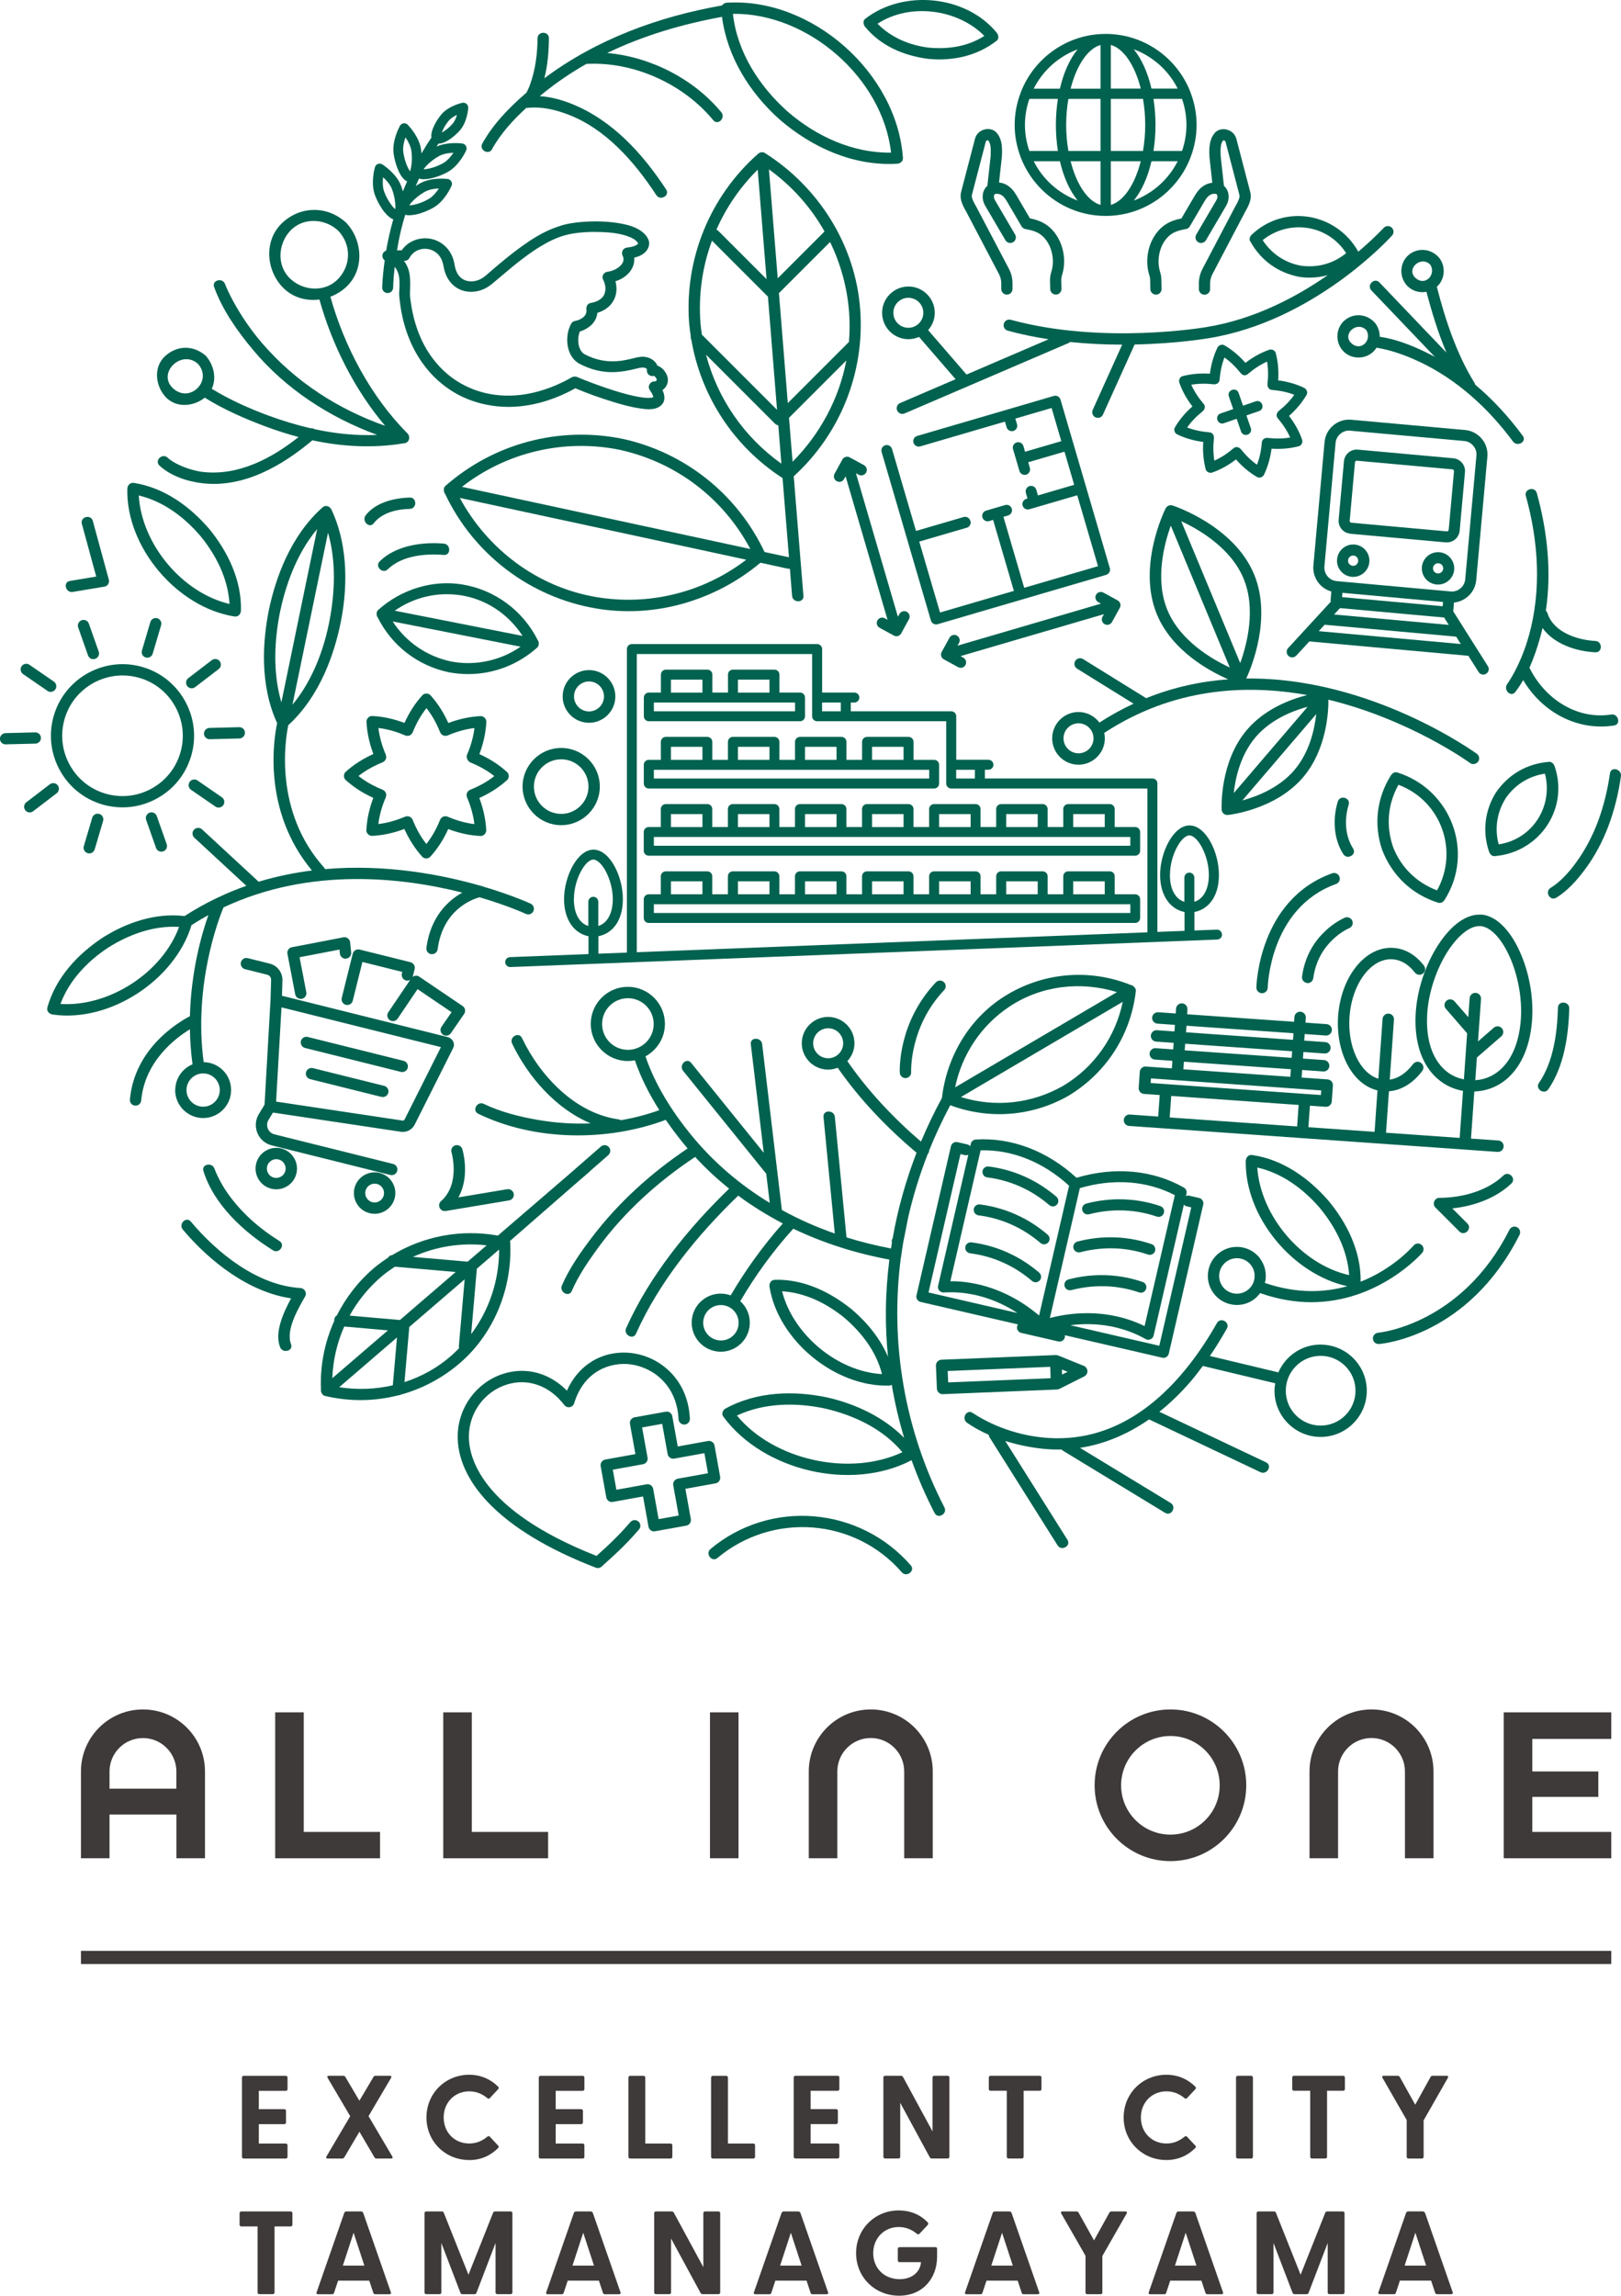 <?xml version="1.0" encoding="UTF-8"?>
<svg id="_レイヤー_2" data-name="レイヤー 2" xmlns="http://www.w3.org/2000/svg" viewBox="0 0 305.95 433.18">
  <defs>
    <style>
      .cls-1 {
        fill: #3e3a39;
      }

      .cls-2 {
        fill: #00624f;
      }
    </style>
  </defs>
  <g id="_デザイン" data-name="デザイン">
    <g>
      <g>
        <path class="cls-1" d="M46,407.29h7.94c.2,0,.33-.13.33-.33v-2.17c0-.2-.13-.33-.33-.33h-5.09v-3.66h4.8c.2,0,.33-.13.33-.34v-2.16c0-.2-.13-.33-.33-.33h-4.8v-3.46h5.09c.2,0,.33-.13.33-.33v-2.17c0-.2-.13-.33-.33-.33h-7.94c-.2,0-.33.13-.33.33v14.95c0,.2.13.33.33.33Z"/>
        <path class="cls-1" d="M69.55,399.3l4.26-7.23c.13-.25.04-.4-.22-.4h-2.7c-.18,0-.33.07-.4.22l-2.66,4.49-2.65-4.49c-.09-.15-.24-.22-.42-.22h-2.7c-.27,0-.36.15-.22.4l4.26,7.23-4.48,7.59c-.13.24-.04.4.22.4h2.74c.18,0,.31-.07.4-.22l2.86-4.84,2.84,4.84c.09.16.22.22.4.22h2.74c.27,0,.36-.16.22-.4l-4.48-7.59Z"/>
        <path class="cls-1" d="M88.55,407.58c2.23,0,4.08-.87,5.47-2.28.16-.15.13-.31,0-.45l-1.56-1.67c-.13-.16-.31-.16-.47-.02-.94.78-2.05,1.29-3.43,1.29-2.75,0-4.82-2.08-4.82-4.91s2.07-4.93,4.82-4.93c1.38,0,2.5.51,3.43,1.29.16.13.34.13.47-.02l1.56-1.68c.13-.15.16-.31,0-.47-1.38-1.38-3.24-2.25-5.47-2.25-4.46,0-8.06,3.48-8.06,8.06s3.6,8.03,8.06,8.03Z"/>
        <path class="cls-1" d="M110.3,406.96v-2.17c0-.2-.13-.33-.33-.33h-5.09v-3.66h4.8c.2,0,.34-.13.34-.34v-2.16c0-.2-.13-.33-.34-.33h-4.8v-3.46h5.09c.2,0,.33-.13.33-.33v-2.17c0-.2-.13-.33-.33-.33h-7.95c-.2,0-.33.13-.33.33v14.95c0,.2.13.33.33.33h7.95c.2,0,.33-.13.33-.33Z"/>
        <path class="cls-1" d="M126.9,406.96v-2.17c0-.2-.13-.33-.33-.33h-4.78v-12.45c0-.2-.13-.33-.33-.33h-2.52c-.2,0-.33.13-.33.33v14.95c0,.2.13.33.33.33h7.63c.2,0,.33-.13.33-.33Z"/>
        <path class="cls-1" d="M142.51,406.96v-2.17c0-.2-.13-.33-.34-.33h-4.78v-12.45c0-.2-.13-.33-.33-.33h-2.52c-.2,0-.33.13-.33.33v14.95c0,.2.13.33.33.33h7.63c.2,0,.34-.13.34-.33Z"/>
        <path class="cls-1" d="M158.09,391.67h-7.95c-.2,0-.33.13-.33.33v14.95c0,.2.13.33.33.33h7.95c.2,0,.33-.13.33-.33v-2.17c0-.2-.13-.33-.33-.33h-5.09v-3.66h4.8c.2,0,.34-.13.34-.34v-2.16c0-.2-.13-.33-.34-.33h-4.8v-3.46h5.09c.2,0,.33-.13.33-.33v-2.17c0-.2-.13-.33-.33-.33Z"/>
        <path class="cls-1" d="M178.86,391.67h-2.52c-.2,0-.33.13-.33.33v10.18l-5.58-10.29c-.09-.15-.22-.22-.4-.22h-2.97c-.2,0-.33.13-.33.33v14.95c0,.2.13.33.33.33h2.52c.2,0,.33-.13.33-.33v-10.18l5.58,10.29c.09.16.22.22.4.22h2.97c.2,0,.33-.13.33-.33v-14.95c0-.2-.13-.33-.33-.33Z"/>
        <path class="cls-1" d="M196.25,391.67h-9.29c-.2,0-.33.13-.33.33v2.17c0,.2.13.33.33.33h3.06v12.45c0,.2.13.33.33.33h2.52c.2,0,.33-.13.33-.33v-12.45h3.04c.2,0,.33-.13.33-.33v-2.17c0-.2-.13-.33-.33-.33Z"/>
        <path class="cls-1" d="M225.61,405.3c.16-.15.13-.31,0-.45l-1.56-1.67c-.13-.16-.31-.16-.47-.02-.94.78-2.05,1.29-3.43,1.29-2.75,0-4.82-2.08-4.82-4.91s2.07-4.93,4.82-4.93c1.38,0,2.5.51,3.43,1.29.16.13.34.13.47-.02l1.56-1.68c.13-.15.16-.31,0-.47-1.38-1.38-3.24-2.25-5.47-2.25-4.46,0-8.06,3.48-8.06,8.06s3.6,8.03,8.06,8.03c2.23,0,4.08-.87,5.47-2.28Z"/>
        <rect class="cls-1" x="233.29" y="391.67" width="3.19" height="15.62" rx=".33" ry=".33"/>
        <path class="cls-1" d="M253.52,391.67h-9.29c-.2,0-.33.13-.33.33v2.17c0,.2.13.33.33.33h3.06v12.45c0,.2.13.33.33.33h2.52c.2,0,.33-.13.33-.33v-12.45h3.04c.2,0,.33-.13.33-.33v-2.17c0-.2-.13-.33-.33-.33Z"/>
        <path class="cls-1" d="M265.5,400.04v6.92c0,.2.13.33.34.33h2.52c.2,0,.34-.13.34-.33v-6.88l4.57-8.01c.13-.25.04-.4-.22-.4h-2.64c-.18,0-.31.07-.4.22l-2.9,5.24-2.92-5.24c-.09-.15-.22-.22-.4-.22h-2.63c-.27,0-.36.15-.22.4l4.57,7.97Z"/>
        <path class="cls-1" d="M54.84,417.27h-9.28c-.2,0-.34.13-.34.33v2.17c0,.2.13.33.34.33h3.06v12.45c0,.2.13.33.34.33h2.52c.2,0,.34-.13.34-.33v-12.45h3.03c.2,0,.34-.13.34-.33v-2.17c0-.2-.13-.33-.34-.33Z"/>
        <path class="cls-1" d="M68.1,417.27h-2.7c-.18,0-.36.09-.42.27l-5.22,14.98c-.09.22.02.38.27.38h2.64c.18,0,.31-.07.38-.27l.76-2.3h5.89l.76,2.3c.07.2.2.27.38.27h2.64c.24,0,.38-.16.29-.38l-5.22-14.98c-.07-.18-.24-.27-.42-.27ZM64.71,427.49l2.03-6.2,2.03,6.2h-4.06Z"/>
        <path class="cls-1" d="M96.38,417.27h-2.92c-.18,0-.31.07-.38.22l-4.66,11.72-4.67-11.72c-.06-.15-.2-.22-.38-.22h-2.92c-.2,0-.33.13-.33.33v14.95c0,.2.13.33.33.33h2.52c.2,0,.33-.13.33-.33v-9.33l3.6,9.4c.07.18.22.27.4.27h2.23c.18,0,.34-.09.4-.27l3.6-9.4v9.33c0,.2.13.33.33.33h2.52c.2,0,.33-.13.33-.33v-14.95c0-.2-.13-.33-.33-.33Z"/>
        <path class="cls-1" d="M111.44,417.27h-2.7c-.18,0-.36.09-.42.27l-5.22,14.98c-.09.22.02.38.27.38h2.64c.18,0,.31-.07.38-.27l.76-2.3h5.89l.76,2.3c.07.2.2.27.38.27h2.64c.24,0,.38-.16.29-.38l-5.22-14.98c-.07-.18-.24-.27-.42-.27ZM108.05,427.49l2.03-6.2,2.03,6.2h-4.06Z"/>
        <path class="cls-1" d="M135.6,417.27h-2.52c-.2,0-.33.13-.33.33v10.18l-5.58-10.29c-.09-.15-.22-.22-.4-.22h-2.97c-.2,0-.33.13-.33.33v14.95c0,.2.13.33.33.33h2.52c.2,0,.33-.13.33-.33v-10.18l5.58,10.29c.09.16.22.22.4.22h2.97c.2,0,.33-.13.33-.33v-14.95c0-.2-.13-.33-.33-.33Z"/>
        <path class="cls-1" d="M150.64,417.27h-2.7c-.18,0-.36.09-.42.27l-5.22,14.98c-.09.22.02.38.27.38h2.63c.18,0,.31-.07.38-.27l.76-2.3h5.89l.76,2.3c.07.2.2.27.38.27h2.63c.25,0,.38-.16.29-.38l-5.22-14.98c-.07-.18-.25-.27-.42-.27ZM147.24,427.49l2.03-6.2,2.03,6.2h-4.06Z"/>
        <path class="cls-1" d="M176.53,424.01h-6.74c-.2,0-.34.13-.34.33v2.16c0,.2.13.34.34.34h4.04c-.13,1.76-1.58,3.21-4.04,3.21-2.9,0-4.98-2.08-4.98-4.91s2.08-4.93,4.82-4.93c1.38,0,2.5.51,3.44,1.29.15.13.33.13.49-.04l1.5-1.59c.18-.22.18-.4,0-.58-1.36-1.39-3.19-2.21-5.45-2.21-4.44,0-8.03,3.48-8.03,8.06s3.59,8.03,8.1,8.03,7.19-3.3,7.19-7.39v-1.45c0-.2-.13-.33-.33-.33Z"/>
        <path class="cls-1" d="M190.49,417.27h-2.7c-.18,0-.36.09-.42.27l-5.22,14.98c-.09.22.02.38.27.38h2.63c.18,0,.31-.07.38-.27l.76-2.3h5.89l.76,2.3c.07.2.2.27.38.27h2.63c.25,0,.38-.16.29-.38l-5.22-14.98c-.07-.18-.25-.27-.42-.27ZM187.1,427.49l2.03-6.2,2.03,6.2h-4.06Z"/>
        <path class="cls-1" d="M209.79,417.27c-.18,0-.31.07-.4.22l-2.9,5.24-2.92-5.24c-.09-.15-.22-.22-.4-.22h-2.64c-.27,0-.36.15-.22.4l4.57,7.97v6.92c0,.2.13.33.33.33h2.52c.2,0,.33-.13.33-.33v-6.88l4.58-8.01c.13-.25.04-.4-.22-.4h-2.63Z"/>
        <path class="cls-1" d="M225.16,417.27h-2.7c-.18,0-.36.09-.42.27l-5.22,14.98c-.09.22.02.38.27.38h2.64c.18,0,.31-.07.38-.27l.76-2.3h5.89l.76,2.3c.07.2.2.27.38.27h2.64c.24,0,.38-.16.29-.38l-5.22-14.98c-.07-.18-.24-.27-.42-.27ZM221.76,427.49l2.03-6.2,2.03,6.2h-4.06Z"/>
        <path class="cls-1" d="M253.44,417.27h-2.92c-.18,0-.31.07-.38.22l-4.66,11.72-4.67-11.72c-.06-.15-.2-.22-.38-.22h-2.92c-.2,0-.33.13-.33.33v14.95c0,.2.13.33.33.33h2.52c.2,0,.33-.13.33-.33v-9.33l3.6,9.4c.07.18.22.27.4.27h2.23c.18,0,.34-.09.4-.27l3.6-9.4v9.33c0,.2.13.33.33.33h2.52c.2,0,.33-.13.33-.33v-14.95c0-.2-.13-.33-.33-.33Z"/>
        <path class="cls-1" d="M268.93,417.53c-.07-.18-.24-.27-.42-.27h-2.7c-.18,0-.36.09-.42.27l-5.22,14.98c-.09.22.02.38.27.38h2.64c.18,0,.31-.07.38-.27l.76-2.3h5.89l.76,2.3c.07.2.2.27.38.27h2.64c.24,0,.38-.16.29-.38l-5.22-14.98ZM265.11,427.49l2.03-6.2,2.03,6.2h-4.06Z"/>
      </g>
      <rect class="cls-1" x="15.28" y="368.1" width="288.83" height="2.49"/>
      <g>
        <rect class="cls-1" x="134" y="323.1" width="5.39" height="27.53"/>
        <path class="cls-1" d="M164.35,322.55c-6.46,0-11.7,5.24-11.7,11.7v16.38h5.39v-16.38c0-3.49,2.83-6.31,6.31-6.31s6.31,2.83,6.31,6.31v16.38h5.39v-16.38c0-6.46-5.24-11.7-11.7-11.7Z"/>
        <polygon class="cls-1" points="57.33 323.1 51.94 323.1 51.94 350.63 71.73 350.63 71.73 345.66 57.33 345.66 57.33 323.1"/>
        <polygon class="cls-1" points="89.05 323.1 83.66 323.1 83.66 350.63 103.45 350.63 103.45 345.66 89.05 345.66 89.05 323.1"/>
        <path class="cls-1" d="M26.98,322.55c-6.46,0-11.7,5.24-11.7,11.7v16.38h5.39v-8.25h12.63v8.25h5.39v-16.38c0-6.46-5.24-11.7-11.7-11.7ZM33.3,337.5h-12.63v-3.24c0-3.49,2.83-6.31,6.31-6.31s6.31,2.83,6.31,6.31v3.24Z"/>
        <polygon class="cls-1" points="304.11 328.11 304.11 323.1 283.82 323.1 283.82 350.63 304.11 350.63 304.11 345.66 289.21 345.66 289.21 339.05 301.67 339.05 301.67 334.25 289.21 334.25 289.21 328.11 304.11 328.11"/>
        <path class="cls-1" d="M258.86,322.55c-6.46,0-11.7,5.24-11.7,11.7v16.38h5.39v-16.38c0-3.49,2.83-6.31,6.31-6.31s6.31,2.83,6.31,6.31v16.38h5.39v-16.38c0-6.46-5.24-11.7-11.7-11.7Z"/>
        <path class="cls-1" d="M220.91,322.55c-7.91,0-14.31,6.41-14.31,14.31s6.41,14.31,14.31,14.31,14.31-6.41,14.31-14.31-6.41-14.31-14.31-14.31ZM220.91,346.17c-5.14,0-9.31-4.17-9.31-9.3s4.17-9.31,9.31-9.31,9.3,4.17,9.3,9.31-4.17,9.3-9.3,9.3Z"/>
      </g>
      <g>
        <path class="cls-2" d="M162.58,89.69c.1,0,.19-.01.29-.04.26-.08.48-.25.61-.49.13-.24.16-.52.08-.78-.08-.26-.25-.48-.49-.61l-2.69-1.47c-.24-.13-.52-.16-.78-.08-.26.08-.48.25-.61.49l-1.48,2.69c-.13.24-.16.52-.08.78.08.26.25.48.49.61.15.08.32.13.49.13.1,0,.19-.01.29-.04h0c.26-.08.48-.25.61-.49l.29-.52,7.92,27.08-.52-.29c-.24-.13-.52-.16-.78-.09-.26.08-.48.25-.61.49-.13.24-.16.52-.09.78.08.26.25.48.49.61l2.69,1.47c.15.08.32.13.49.13.1,0,.19-.01.29-.04,0,0,0,0,0,0s0,0,0,0c.24-.07.44-.23.58-.45,0-.02.03-.03.03-.04,0,0,0,0,0,0l1.47-2.69c.13-.24.16-.52.08-.78-.08-.26-.25-.48-.49-.61-.24-.13-.52-.16-.78-.08-.26.08-.48.25-.61.49l-.29.52-7.92-27.08.52.29c.15.08.32.13.49.13ZM162.85,88.18h0,0s0,0,0,0ZM158.14,90.37h0,0s0,0,0,0ZM158.56,90.42h0s0,0,0,0ZM170.94,115.84s0,0,0,0h0s0,0,0,0Z"/>
        <path class="cls-2" d="M208,117.16c.08.26.25.48.49.61.15.08.32.13.49.13.1,0,.19-.01.29-.04.26-.08.48-.25.61-.49l1.48-2.69c.13-.24.16-.52.08-.78-.08-.26-.25-.48-.49-.61l-2.69-1.47c-.24-.13-.52-.16-.78-.09-.26.08-.48.25-.61.49-.13.24-.16.52-.08.78.08.26.25.48.49.61l.52.29-27.08,7.93.29-.52c.13-.24.16-.52.08-.78-.08-.26-.25-.48-.49-.61-.49-.27-1.12-.09-1.39.41l-1.48,2.69c-.13.24-.16.52-.08.78.08.26.25.48.49.61l2.69,1.47c.15.08.32.13.49.13.1,0,.19-.01.29-.04.26-.08.48-.25.61-.49.13-.24.16-.52.08-.78-.08-.26-.25-.48-.49-.61l-.52-.29,27.08-7.92-.29.52c-.13.24-.16.52-.08.78ZM207.27,112.44h0,0ZM181.58,124.48h0s0,0,0,0Z"/>
        <path class="cls-2" d="M183.13,98.25c-.08-.26-.25-.48-.49-.61-.24-.13-.52-.16-.78-.08l-8.97,2.62-4.53-15.47c-.16-.54-.73-.85-1.27-.7-.26.08-.48.25-.61.49-.13.24-.16.52-.08.78l4.81,16.45s0,0,0,0l4.49,15.35c.13.45.54.74.98.74.1,0,.19-.01.29-.04l31.8-9.31c.54-.16.85-.73.7-1.27l-9.31-31.8c-.08-.26-.25-.48-.49-.61-.24-.13-.52-.16-.78-.08l-25.79,7.55c-.26.08-.48.25-.61.49-.13.24-.16.52-.08.78.16.54.73.85,1.27.7l16-4.68.31,1.07c.08.26.25.48.49.61.15.08.32.13.49.13.1,0,.19-.01.29-.04.26-.08.48-.25.61-.49.13-.24.16-.52.08-.78l-.31-1.07,6.84-2,1.83,6.26-6.84,2-.31-1.07c-.08-.26-.25-.48-.49-.61-.24-.13-.52-.16-.78-.08-.26.08-.48.25-.61.49-.13.24-.16.52-.08.78l.59,2s.02.04.03.06c0,.02,0,.03,0,.05l.59,2c.08.26.25.48.49.61.15.08.32.13.49.13.1,0,.19-.01.29-.04h0c.54-.16.85-.73.7-1.27l-.31-1.07,6.84-2,1.83,6.26-6.84,2-.31-1.07c-.08-.26-.25-.48-.49-.61-.24-.13-.52-.16-.78-.08-.54.16-.85.73-.7,1.27l.31,1.07-.23.07c-.54.16-.85.73-.69,1.27.08.26.25.48.49.61.24.13.52.16.78.08l1.24-.36s0,0,0,0l7.8-2.28,3.92,13.38-13.93,4.08-3.92-13.39.88-.26c.54-.16.86-.73.7-1.27-.16-.54-.73-.85-1.27-.69l-3.59,1.05c-.26.08-.48.25-.61.49-.13.24-.16.52-.08.78.13.45.54.74.99.74.09,0,.19-.01.29-.04l.74-.22,3.92,13.39-13.94,4.08-3.92-13.38,8.97-2.62c.54-.16.85-.73.7-1.27Z"/>
        <path class="cls-2" d="M188.2,25.17c-.78-1.01-2.16-1-3.05-.47-.56.33-.96.86-1.13,1.49l-2.61,10c-.28,1.08-.02,2.09,1.01,3.85l6.14,11.7c.27.52.42,1.11.42,1.7v1.09c0,.58.47,1.06,1.06,1.06s1.06-.47,1.06-1.06v-1.09c0-.93-.23-1.86-.66-2.69l-6.18-11.75c-.97-1.65-.87-2.02-.81-2.27l2.61-10c.02-.09.07-.15.15-.2.11-.06.27-.08.3-.06.48.62.53,1.49.47,2.95l-.62,5.64c-1,.87-1.19,2.44-.4,3.78l3.8,6.48c.3.5.95.68,1.45.38.25-.14.42-.37.49-.65s.03-.56-.11-.8l-3.8-6.48c-.32-.54-.19-1.02-.03-1.13.03-.03.08-.04.13-.05.53-.07,1.32-.03,2.08,1.27l2.84,4.85c.16.27.43.46.74.51,1.95.34,3.21.86,4.28,2.67.69,1.16,1.26,3.26.6,5.39-.16.54-.25,1.07-.25,1.59l.04,1.68c.01.57.49,1.03,1.06,1.03h.03c.28,0,.55-.12.74-.33.2-.21.3-.47.29-.76l-.04-1.65c0-.29.05-.61.16-.95.86-2.79.14-5.49-.81-7.1-1.47-2.48-3.39-3.21-5.26-3.59l-2.6-4.44c-.97-1.66-2.18-2.22-3.23-2.32l.54-4.9c.08-1.66.06-3.14-.9-4.39Z"/>
        <path class="cls-2" d="M225.58,36.79l-2.6,4.43c-1.87.38-3.79,1.1-5.26,3.59-.95,1.6-1.66,4.31-.8,7.1.11.34.16.66.16.97l.04,1.68c.01.58.48,1.03,1.06,1.03h.03c.28,0,.55-.12.74-.33.19-.21.3-.47.29-.76l-.04-1.65c0-.5-.08-1.03-.25-1.57-.65-2.13-.08-4.23.6-5.39,1.07-1.81,2.33-2.34,4.28-2.67.31-.05.58-.24.74-.51l2.84-4.85c.76-1.3,1.55-1.35,2.08-1.27.05,0,.09.02.12.05.16.12.29.59-.03,1.14l-3.8,6.48c-.14.24-.18.53-.11.8s.25.5.49.65c.5.29,1.15.12,1.45-.38l3.8-6.48c.78-1.34.6-2.92-.4-3.78l-.62-5.61c-.07-1.49-.01-2.36.46-2.97.04-.02.19,0,.31.06.08.04.12.11.15.2l2.61,10c.06.25.16.62-.83,2.31l-6.15,11.71c-.43.83-.66,1.76-.66,2.69v1.09c0,.58.47,1.06,1.06,1.06s1.06-.47,1.06-1.06v-1.09c0-.59.15-1.18.42-1.7l6.13-11.68c1.04-1.77,1.3-2.78,1.02-3.86l-2.61-10c-.17-.63-.57-1.16-1.13-1.49-.9-.53-2.27-.54-3.05.47-.96,1.25-.98,2.73-.9,4.46l.53,4.83c-1.05.1-2.26.66-3.23,2.32Z"/>
        <path class="cls-2" d="M191.51,23.57c0,2.16.42,4.23,1.15,6.13.02.07.04.13.07.19,2.53,6.35,8.72,10.85,15.95,10.85s13.43-4.5,15.95-10.85c.03-.06.05-.12.07-.19.73-1.91,1.15-3.97,1.15-6.13s-.42-4.23-1.15-6.13c-.02-.07-.04-.13-.07-.19-2.52-6.35-8.71-10.85-15.95-10.85,0,0,0,0,0,0s0,0,0,0c-7.23,0-13.43,4.51-15.95,10.85-.03.06-.05.12-.07.19-.73,1.91-1.15,3.97-1.15,6.13ZM223.93,23.57c0,1.72-.3,3.37-.83,4.91h-5.39c.24-1.55.38-3.2.38-4.91s-.14-3.36-.38-4.91h5.39c.53,1.54.83,3.19.83,4.91ZM216.15,23.57c0,1.71-.15,3.36-.42,4.91h-6.07v-9.82h6.07c.27,1.55.42,3.2.42,4.91ZM207.72,38.66c-2.44-.68-4.55-3.88-5.65-8.24h5.65v8.24ZM209.66,38.66v-8.24h5.65c-1.11,4.36-3.21,7.55-5.65,8.24ZM209.66,16.72v-8.24c2.44.68,4.55,3.88,5.65,8.24h-5.65ZM207.72,8.49v8.24h-5.65c1.11-4.36,3.21-7.55,5.65-8.24ZM207.72,18.66v9.82h-6.07c-.27-1.55-.42-3.2-.42-4.91s.15-3.36.42-4.91h6.07ZM199.67,28.48h-5.39c-.53-1.54-.83-3.19-.83-4.91s.3-3.37.83-4.91h5.39c-.24,1.55-.38,3.2-.38,4.91s.14,3.36.38,4.91ZM195.1,30.42h4.95c.7,3.04,1.87,5.6,3.34,7.42-3.61-1.34-6.57-4.01-8.29-7.42ZM213.99,37.84c1.48-1.81,2.64-4.38,3.34-7.42h4.95c-1.72,3.41-4.68,6.07-8.29,7.42ZM222.28,16.72h-4.95c-.7-3.04-1.87-5.61-3.34-7.42,3.61,1.34,6.57,4.01,8.29,7.42ZM203.39,9.31c-1.48,1.81-2.64,4.38-3.34,7.42h-4.95c1.72-3.41,4.68-6.07,8.29-7.42Z"/>
        <path class="cls-2" d="M279.55,172.59c-2.71-.2-5.68,1.92-8.16,5.79-2.34,3.66-3.86,8.22-4.17,12.53-.3,4.33.52,8.04,2.4,10.73,1.58,2.27,3.86,3.73,6.51,4.19l-.63,8.88-13.9-.98.55-7.82c2.33-.18,4.53-1.5,6.29-3.84.36-.48.26-1.15-.22-1.51-.48-.36-1.15-.26-1.51.21-1.28,1.71-2.82,2.72-4.41,2.95l.8-11.32c.02-.29-.07-.57-.26-.78-.19-.22-.45-.35-.74-.37-.59-.03-1.11.41-1.15,1l-.8,11.29c-3.46-1.09-5.84-5.99-5.44-11.67.44-6.28,4.11-11.17,8.17-10.86,1.56.11,3,.98,4.17,2.5.36.47,1.04.56,1.51.2.47-.36.56-1.04.2-1.51-1.56-2.03-3.54-3.19-5.73-3.34-2.62-.19-5.16,1.11-7.15,3.64-1.89,2.41-3.07,5.69-3.32,9.22-.25,3.54.46,6.95,1.99,9.6,1.38,2.38,3.28,3.91,5.44,4.42l-.55,7.83-12.49-.88.29-4.06,2.97.21s.05,0,.08,0c.56,0,1.03-.44,1.07-1l.21-3.02c.02-.29-.07-.57-.26-.78s-.45-.35-.74-.37l-4.9-.35.1-1.43,3.98.28s.05,0,.08,0c.26,0,.51-.09.7-.26.22-.19.35-.45.37-.74.04-.59-.41-1.11-1-1.15l-3.98-.28.09-1.24,3.98.28s.05,0,.08,0c.26,0,.51-.09.7-.26.22-.19.35-.45.37-.74.04-.59-.41-1.11-1-1.15l-3.98-.28.09-1.24,3.98.28s.05,0,.08,0c.56,0,1.03-.44,1.07-1,.04-.59-.41-1.11-1-1.15l-3.98-.28.06-.91c.02-.29-.07-.56-.26-.78-.19-.22-.45-.35-.74-.37-.29-.03-.57.07-.78.26-.22.19-.35.45-.37.74l-.06.9-20.19-1.42.06-.91c.04-.59-.41-1.11-1-1.15-.58-.04-1.11.41-1.15,1l-.06.91-3.3-.23c-.58-.04-1.11.41-1.15,1-.02.29.07.56.26.78.19.22.45.35.74.37l3.3.23-.09,1.24-3.3-.23c-.29-.03-.57.07-.78.26-.22.19-.35.45-.37.74-.02.29.07.57.26.78.19.22.45.35.74.37l3.3.23-.09,1.24-3.3-.23c-.29-.03-.57.07-.78.26-.22.19-.35.45-.37.74-.02.29.07.57.26.78.19.22.45.35.74.37l3.3.23-.1,1.43-4.9-.35c-.28-.03-.56.07-.78.26-.22.19-.35.45-.37.74l-.21,3.02h0c-.04.59.41,1.11,1,1.15l2.97.21-.29,4.06-5.34-.38c-.29-.03-.57.07-.78.26-.22.19-.35.45-.37.74-.04.59.41,1.11,1,1.15l69.54,4.9s.05,0,.08,0c.56,0,1.03-.43,1.07-1,.02-.29-.07-.57-.26-.78-.19-.22-.45-.35-.74-.37l-5.16-.36.63-8.89c2.68-.09,5.14-1.2,7.02-3.23,2.23-2.4,3.58-5.96,3.88-10.29.3-4.3-.56-9.04-2.37-12.99-1.91-4.18-4.56-6.69-7.27-6.88ZM278.74,199.55l4.62-4.01c.45-.39.5-1.07.11-1.52-.39-.45-1.07-.49-1.52-.11l-2.99,2.6.57-8.02c.04-.59-.41-1.11-1-1.15-.58-.04-1.11.41-1.15,1l-.25,3.59-2.6-2.99c-.19-.22-.45-.35-.74-.37-.29-.03-.57.07-.78.26-.45.39-.5,1.07-.11,1.52l4.01,4.62-.61,8.7c-2-.4-3.68-1.51-4.89-3.25-1.59-2.28-2.29-5.52-2.02-9.35.28-3.9,1.71-8.2,3.83-11.52,1.94-3.03,4.17-4.81,6-4.81.06,0,.13,0,.19,0,1.87.13,3.91,2.24,5.46,5.63,1.64,3.58,2.45,8.04,2.18,11.94-.27,3.83-1.41,6.94-3.31,8.97-1.45,1.56-3.27,2.42-5.29,2.54l.3-4.27ZM245.11,208.49l-.29,4.06-24.05-1.7.29-4.06,24.05,1.7ZM217.17,204.35l.06-.87,32.14,2.27-.06.87-32.14-2.27ZM223.85,194.78l.09-1.24,20.19,1.42-.09,1.24-20.19-1.42ZM243.88,198.36l-.09,1.24-20.19-1.42.09-1.24,20.19,1.42ZM243.64,201.75l-.1,1.43-20.19-1.42.1-1.43,20.19,1.42Z"/>
        <path class="cls-2" d="M118.97,287.2c-1.84,2.14-3.52,3.83-6.38,6.38-22.07-8.69-24.2-18.83-24.09-22.79.12-4.36,2.97-8.19,7.08-9.52,4-1.29,8.09.14,10.93,3.84.24.32.64.47,1.03.4.4-.07.71-.35.83-.74,1.89-6.17,6.9-7.8,10.59-7.34,4.32.55,8.81,3.96,9.11,10.35.01.28.14.55.35.74s.48.28.77.28c.28-.01.55-.14.74-.35.19-.21.29-.48.28-.77-.16-3.39-1.38-6.37-3.54-8.63-1.96-2.05-4.6-3.38-7.43-3.74-2.71-.34-5.42.24-7.64,1.64-1.98,1.24-3.56,3.12-4.6,5.45-3.31-3.37-7.77-4.56-12.06-3.17-4.97,1.61-8.4,6.22-8.55,11.49-.12,4.26,1.83,8.64,5.65,12.68,4.46,4.72,11.33,8.89,20.41,12.4.12.05.25.07.38.07.06,0,.13,0,.19-.02.19-.03.37-.12.52-.25,3.22-2.86,5.07-4.69,7.07-7.02.38-.45.33-1.12-.12-1.5-.45-.38-1.12-.33-1.5.12Z"/>
        <path class="cls-2" d="M135.06,279.89c.58-.1.96-.66.86-1.24l-1.06-5.89c-.1-.58-.66-.97-1.24-.86l-5.7,1.03-1.03-5.7c-.05-.28-.21-.52-.44-.69-.23-.16-.51-.22-.8-.17l-5.89,1.06c-.58.11-.96.66-.86,1.24l1.03,5.7-5.7,1.03c-.58.11-.96.66-.86,1.24l1.06,5.89c.05.28.21.52.44.69.23.16.52.23.8.17l5.7-1.03,1.03,5.71c.05.28.21.52.44.69.18.13.39.19.61.19.06,0,.13,0,.19-.02l5.89-1.06h0c.58-.11.96-.66.86-1.24l-1.03-5.71,5.7-1.03ZM121.36,276.28c.28-.05.52-.21.69-.44.16-.23.22-.52.17-.8l-1.03-5.7,3.79-.68,1.03,5.7c.05.28.21.52.44.69.23.16.52.22.8.17l5.7-1.03.68,3.79-5.7,1.03c-.58.11-.96.66-.86,1.24l1.03,5.71-3.79.68-1.03-5.71c-.09-.51-.54-.88-1.05-.88-.06,0-.13,0-.19.02l-5.7,1.03-.68-3.79,5.7-1.03Z"/>
        <path class="cls-2" d="M72.57,40.03c.57.71,1.13,1.16,1.66,1.35-.56,1.95-1,3.93-1.35,5.92-.32.1-.56.33-.66.65-.14.43.02.9.39,1.18,0,0,0,0,0,0-.23,1.7-.41,3.4-.48,5.11,0,.58.43,1.04,1,1.05.01,0,.02,0,.04,0,.56,0,1-.42,1.03-1,.04-1.32.15-2.63.29-3.94.29.31.56.83.73,1.42.2.72.19,1.54.18,2.39,0,.18-.01.37-.03.56-.02.37-.05.75-.01,1.12.37,4.3,1.55,8.11,3.5,11.33,1.86,3.07,4.44,5.57,7.45,7.21,3,1.63,6.46,2.44,10.03,2.39,3.74-.07,7.53-1.08,11.28-2.99.33-.17.65-.34.97-.52,2.13.91,4.46,1.75,7.12,2.57,1.46.45,3.2.95,5.01,1.22.52.08,1.14.17,1.76.17.71,0,1.42-.12,2.01-.51.59-.38,1.38-1.28.55-3.1.83-.59,1.22-1.59.93-2.55-.26-.85-.97-1.77-1.9-2.07-.38-1-1.5-1.6-2.49-1.67-.74-.05-1.41.12-2.07.29l-.32.08c-.7.17-1.34.29-1.94.38-2.45.34-4.81-.09-6.97-1.26-1.2-.75-1.41-2.83-.84-4.27.66-.16,1.29-.55,1.63-.78.98-.67,1.56-1.63,1.68-2.73,1.57-.47,2.72-1.44,3.27-2.77.39-.97.44-2.08.14-3.19,1.12-.35,2.04-.95,2.69-1.76.65-.81.94-1.75.86-2.7,1.05-.24,1.8-.66,2.3-1.29.52-.65.65-1.47.36-2.13-.16-.36-.39-.7-.69-1.01-1.3-1.35-3.28-1.81-5.04-2.09-2.02-.32-4.22-.4-6.53-.23-1.07.08-2.01.2-2.89.37-.77.15-1.5.38-2.17.62-2.6.89-4.93,2.45-6.68,3.71-2.01,1.45-3.87,3.01-5.57,4.47l-.46.4c-.87.77-1.55,1.37-2.69,1.59-.8.15-1.59.05-2.2-.29-.9-.49-1.31-1.4-1.5-2.08-.07-.25-.12-.49-.16-.74-.07-.38-.15-.75-.28-1.12-.2-.58-.47-1.1-.79-1.54-.65-.89-1.54-1.57-2.57-1.95-1.97-.73-4.26-.25-5.71,1.19-.22.22-.43.47-.61.73-.3,0-.6.01-.9.02.21-1.28.46-2.56.76-3.81.23-.97.5-1.94.79-2.9.22.06.48.09.76.09.39-.02.76-.05,1.21-.14,1.07-.22,2.33-.71,3.36-1.3,2.17-1.25,3.37-4.01,3.42-4.13.11-.27.1-.57-.05-.82-.14-.25-.4-.42-.69-.46-.32-.04-3.17-.35-5.29.87-.24.14-.49.29-.73.46.2-.47.41-.95.63-1.41.26.08.58.15.91.13,1.41,0,3.27-.69,4.5-1.37,2.19-1.21,3.43-3.96,3.48-4.08.12-.26.1-.57-.04-.82-.14-.25-.39-.43-.67-.47,0,0,0,0,0,0-.3-.04-2.82-.35-4.89.58.12-.19.24-.37.36-.56.02,0,.03,0,.05,0,1.35,0,3.19-1.55,4.03-2.53,1.38-1.61,1.54-4.1,1.54-4.21.02-.29-.1-.57-.32-.76-.22-.19-.52-.27-.8-.2-.26.06-2.58.6-3.92,2.16-.81.94-2.05,2.94-1.92,4.26,0,.04.01.09.02.13-.66.98-1.29,1.98-1.88,3-.02-.23-.04-.46-.07-.69-.32-2.42-2.31-4.5-2.53-4.73-.2-.2-.5-.31-.78-.26-.29.04-.54.21-.68.46-.06.11-1.53,2.74-1.2,5.23.25,1.84,1.13,4.62,2.55,5.27-.28.62-.54,1.25-.8,1.88-.1-.37-.22-.74-.35-1.07-.89-2.36-3.44-3.96-3.54-4.03-.24-.15-.55-.18-.82-.08-.27.1-.48.33-.56.61-.09.31-.85,3.07.03,5.36.42,1.11,1.08,2.28,1.77,3.14ZM77.75,38.1c.61-.68,1.5-1.38,2.37-1.88.84-.48,1.93-.63,2.72-.67-.45.69-1.12,1.53-1.95,2.01-.87.5-1.92.91-2.82,1.09-.37.08-.64.1-.82.1.09-.16.25-.38.5-.65ZM77.38,32.31c-.39-.54-1.03-1.9-1.26-3.61-.13-.95.13-1.99.41-2.77.47.68.99,1.62,1.12,2.57.23,1.71-.03,3.2-.26,3.82ZM74.58,39.46c-.14-.11-.33-.3-.57-.6-.57-.71-1.12-1.69-1.48-2.63-.34-.89-.32-1.97-.23-2.79.61.55,1.34,1.35,1.68,2.24.61,1.61.7,3.12.61,3.77ZM120.44,45.93c-.03.09-.16.27-.64.46-.4.16-.88.27-1.42.32-.36.03-.67.22-.85.53-.17.3-.18.66-.02.98.24.49.23.96-.02,1.41-.5.91-1.82,1.53-2.8,1.64-.37.04-.69.26-.85.56-.16.3-.16.65,0,.96.48.92.56,1.9.24,2.69-.45,1.11-1.66,1.53-2.6,1.69-.54.09-.88.61-.8,1.21.13.9-.47,1.43-.84,1.67-.25.16-.51.29-.79.38-.11.04-.22.07-.36.09-.02,0-.04,0-.06.01-.01,0-.02,0-.03.01-.03,0-.06,0-.08.02h0s-.01,0-.02,0c0,0-.01.01-.02.01-.27.07-.5.21-.64.45-1.3,2.25-1.04,5.91,1.18,7.4.06.05.12.09.26.17,2.25,1.2,4.59,1.75,6.95,1.61,1.13-.06,2.32-.26,3.73-.61l.17-.04c.52-.13,1.06-.27,1.51-.17.24.05.45.23.47.29-.08.37.03.75.3,1.01.26.25.63.34.98.24.09-.03.41.27.55.63.03.09.03.17-.03.24-.08.12-.22.19-.4.19-.36-.04-.74.21-.93.56-.18.33-.16.73.05,1.03.25.36.48.76.56.98.04.11.08.23.11.35,0,.02,0,.03,0,.04-.04.02-.08.04-.08.04l-.39.08c-.15.01-.31.02-.46.02-.4,0-.75-.03-1.12-.08-.95-.12-1.99-.37-2.68-.54-1.76-.45-3.68-1.06-6.02-1.91-.78-.28-1.56-.58-2.34-.89l-1.15-.47s-.13-.05-.14-.06c-.14-.05-.28-.08-.41-.08-.43,0-.81.24-1.08.41-.07.05-.15.09-.22.13-.37.2-.75.4-1.14.58-.72.35-1.45.66-2.16.93-1.48.56-2.98.98-4.46,1.24-2.76.49-5.56.4-8.11-.24-2.53-.64-4.9-1.84-6.85-3.48-2.04-1.72-3.7-3.89-4.91-6.47-.61-1.3-1.11-2.72-1.49-4.24-.19-.78-.36-1.59-.48-2.42l-.05-.31c-.09-.57-.18-1.16-.18-1.7,0-.31.01-.62.02-.93.03-.92.05-1.88-.1-2.85-.13-.78-.46-1.71-1.07-2.49h.15c.38,0,.74-.21.9-.54.66-1.25,2.06-1.92,3.49-1.68.74.13,1.4.47,1.9.99.55.56.88,1.3,1.07,2.39.45,2.58,2.17,4.36,4.48,4.65,1.62.2,3.25-.3,4.6-1.42.6-.49,1.19-.99,1.78-1.49,2.64-2.23,5.38-4.53,8.46-6.22,1.72-.94,3.19-1.48,4.77-1.77,1.69-.3,3.59-.42,5.64-.34,1.58.06,3.63.22,5.38.94.67.28,1.12.57,1.42.94.03.04.08.1.14.21ZM121.04,45.89h0,0ZM86.25,21.68c-.17.57-.42,1.2-.83,1.67-.5.59-1.18,1.16-1.83,1.54-.07.04-.14.08-.2.11.03-.07.06-.15.09-.24.28-.68.75-1.44,1.24-2.01.4-.47.98-.82,1.52-1.07ZM85.59,28.82c-.46.68-1.15,1.52-1.98,1.98-1.51.84-2.98,1.14-3.65,1.14.09-.15.25-.37.51-.65.62-.67,1.52-1.36,2.39-1.84.83-.46,1.89-.6,2.73-.63Z"/>
        <path class="cls-2" d="M10.17,134.98c-1.03,3.45-.64,7.1,1.08,10.28,1.72,3.18,4.57,5.49,8.02,6.52,1.27.38,2.57.56,3.86.56,2.22,0,4.42-.55,6.42-1.64,3.18-1.72,5.49-4.57,6.52-8.02,1.03-3.45.64-7.1-1.08-10.28-1.72-3.18-4.57-5.49-8.02-6.52-7.14-2.12-14.67,1.96-16.8,9.1ZM26.36,127.92c2.91.86,5.31,2.81,6.76,5.49,1.45,2.67,1.77,5.75.91,8.66-.86,2.91-2.81,5.31-5.49,6.76-2.67,1.45-5.75,1.77-8.66.91-2.91-.86-5.31-2.81-6.76-5.49-1.45-2.67-1.77-5.75-.91-8.66,1.47-4.94,6-8.14,10.91-8.14,1.07,0,2.16.15,3.23.47Z"/>
        <path class="cls-2" d="M29.7,116.66c-.27-.08-.56-.05-.81.08-.25.14-.43.36-.51.63l-1.59,5.37c-.08.27-.05.56.08.81.14.25.36.43.63.51.1.03.2.04.3.04.17,0,.35-.04.51-.13.25-.14.43-.36.51-.63l1.59-5.37c.08-.27.05-.56-.09-.81s-.36-.43-.63-.51Z"/>
        <path class="cls-2" d="M17.33,124.33c.1.03.2.04.3.04.12,0,.24-.02.35-.06.27-.09.48-.29.61-.55.12-.26.14-.55.04-.81l-1.86-5.28c-.11-.32-.37-.57-.7-.66-.22-.07-.44-.06-.66.02-.27.1-.48.29-.61.55-.12.26-.14.55-.04.82l1.86,5.28c.11.32.37.57.7.67Z"/>
        <path class="cls-2" d="M8.96,130.37c.09.06.19.11.3.14.1.03.2.04.3.04.34,0,.68-.17.88-.46.33-.48.21-1.15-.27-1.48l-4.61-3.17c-.09-.07-.19-.11-.3-.15-.45-.13-.92.04-1.18.42-.33.48-.21,1.15.27,1.48l4.61,3.17Z"/>
        <path class="cls-2" d="M7.43,139.98c.2-.21.3-.48.29-.76-.01-.46-.32-.86-.76-.99-.11-.03-.22-.05-.33-.04l-5.6.14c-.59.02-1.05.51-1.04,1.09.01.46.32.86.76.99.1.03.2.04.3.04.01,0,.02,0,.03,0l5.6-.14c.28,0,.55-.12.74-.33Z"/>
        <path class="cls-2" d="M11.11,148.97c.04-.28-.04-.56-.21-.79-.14-.18-.33-.31-.54-.37h0c-.33-.1-.68-.03-.95.17l-4.44,3.4c-.23.17-.37.42-.41.71-.04.28.04.56.21.79.14.18.33.31.54.37.1.03.21.04.31.04.23,0,.45-.07.64-.22l4.44-3.4c.23-.17.37-.42.41-.71Z"/>
        <path class="cls-2" d="M18.73,153.58c-.27-.08-.56-.05-.81.08-.25.14-.43.36-.51.63l-1.59,5.37c-.17.56.16,1.16.72,1.32.1.03.2.05.3.05.17,0,.35-.04.51-.13.25-.14.43-.36.52-.63l1.59-5.37c.17-.56-.16-1.16-.72-1.33Z"/>
        <path class="cls-2" d="M28.9,153.32c-.22-.06-.45-.06-.66.02-.27.09-.48.29-.61.55-.12.26-.14.55-.04.82l1.86,5.28c.11.33.37.57.7.67.1.03.2.04.3.04.12,0,.24-.02.36-.06.55-.19.85-.8.65-1.36l-1.86-5.28c-.11-.33-.37-.57-.7-.67Z"/>
        <path class="cls-2" d="M35.79,147.55c-.16.23-.22.52-.17.8.05.28.21.52.44.68l4.61,3.17c.09.06.19.11.3.14.1.03.2.04.3.04.34,0,.67-.17.88-.46.33-.48.21-1.15-.27-1.48l-4.61-3.18c-.09-.06-.19-.11-.3-.14-.44-.13-.92.04-1.18.42Z"/>
        <path class="cls-2" d="M46.23,138.24c-.01-.46-.32-.86-.76-.99-.11-.03-.22-.04-.33-.04l-5.6.14c-.59.02-1.05.51-1.04,1.09.01.46.32.86.76,1,.1.03.21.04.32.04h.01l5.6-.14c.59-.02,1.05-.51,1.04-1.09Z"/>
        <path class="cls-2" d="M41.68,125.55c.04-.28-.04-.56-.21-.79-.14-.18-.33-.31-.54-.37-.33-.1-.68-.03-.95.17l-4.44,3.4c-.23.17-.37.42-.41.71-.04.28.04.56.21.79.14.18.32.31.54.37.1.03.21.04.31.04.23,0,.45-.07.64-.22l4.44-3.4c.23-.17.37-.42.41-.71Z"/>
        <path class="cls-2" d="M223.43,224.07c-5.91-3.34-13.07-3.97-20.25-1.84-5.52-5.06-12.24-7.63-19-7.22-.46.03-.85.36-.95.8l-.11.47c-.14-.16-.31-.29-.53-.34l-1.87-.43c-.27-.06-.55-.02-.78.13-.23.15-.4.38-.46.65l-6.5,28.13c-.06.27-.02.55.13.78.15.23.38.4.65.46l18.37,4.24c-.07.11-.13.23-.16.36-.06.27-.02.55.13.78s.38.4.65.46l6.99,1.61c.08.02.16.03.23.03.47,0,.9-.33,1.01-.8.03-.13.03-.27.01-.4l18.37,4.24c.08.02.16.03.23.03.47,0,.9-.33,1.01-.8l6.5-28.13c.06-.27.02-.55-.13-.78-.15-.23-.38-.4-.65-.46l-1.87-.43c-.21-.05-.43-.01-.62.07l.11-.47c.1-.45-.1-.91-.5-1.13ZM203.8,224.19c6.34-1.88,12.67-1.41,17.94,1.32l-5.71,24.71c-3.31-1.62-7-2.44-10.83-2.44-2.32,0-4.69.3-7.05.91l1.6-6.91,4.06-17.58ZM196.12,248.22c-3.42-2.9-7.33-4.91-11.37-5.85-1.78-.41-3.63-.65-5.38-.61l5.71-24.71c5.93-.16,11.83,2.21,16.7,6.68l-5.66,24.5ZM177.05,242.6c-.07.32,0,.66.22.9.21.25.53.39.86.37,4.8-.29,9.61,1.07,13.91,3.88l-16.79-3.88,6.03-26.11.86.2c.21.05.43.01.62-.07l-5.7,24.71ZM223.98,227.62l.86.2-6.03,26.11-16.8-3.88c5.09-.64,10.01.24,14.21,2.61.16.09.33.14.51.14.14,0,.28-.03.42-.09.3-.13.52-.4.59-.72l5.71-24.71c.14.16.31.29.53.34Z"/>
        <path class="cls-2" d="M186.35,222.16c2.46.31,4.84,1.03,7.07,2.14,1.64.82,3.2,1.86,4.63,3.09.12.11.27.18.43.22h0c.08.02.16.03.23.03.3,0,.59-.13.79-.36.18-.21.27-.48.25-.76-.02-.27-.15-.53-.36-.71-1.56-1.33-3.25-2.46-5.05-3.36-2.44-1.22-5.05-2.01-7.74-2.35-.58-.06-1.09.33-1.16.9-.07.57.33,1.09.9,1.16Z"/>
        <path class="cls-2" d="M192.69,229.61c-2.44-1.22-5.05-2.01-7.74-2.35-.58-.06-1.09.33-1.16.9-.07.57.33,1.08.9,1.16,2.46.31,4.84,1.03,7.07,2.14,1.65.82,3.2,1.86,4.63,3.08.12.11.28.18.44.22h0c.08.02.16.03.23.03.3,0,.59-.13.79-.36.18-.21.27-.48.25-.75-.02-.28-.15-.53-.36-.71-1.56-1.33-3.25-2.47-5.05-3.36Z"/>
        <path class="cls-2" d="M191.09,236.77c-2.44-1.22-5.05-2.01-7.74-2.35-.28-.03-.55.04-.77.21-.22.17-.36.41-.39.69-.07.56.33,1.08.9,1.16,2.46.31,4.84,1.03,7.07,2.14,1.64.82,3.2,1.86,4.63,3.08.13.11.28.19.44.22h0c.08.02.16.03.23.03.3,0,.59-.13.79-.36.37-.43.32-1.09-.11-1.46-1.56-1.33-3.26-2.47-5.05-3.36Z"/>
        <path class="cls-2" d="M205.04,229.12c.16.04.33.04.49,0,1.82-.47,3.67-.72,5.51-.74,2.5-.02,4.95.37,7.3,1.17.11.04.22.06.34.06.16,0,.31-.04.46-.11.25-.12.43-.33.52-.6.19-.54-.1-1.13-.64-1.32-2.57-.88-5.28-1.32-7.99-1.29-2.01.02-4.03.29-6.01.81-.55.14-.89.71-.74,1.27.1.37.39.66.77.75Z"/>
        <path class="cls-2" d="M203.39,236.28c.16.04.33.03.49,0,1.82-.47,3.67-.72,5.51-.74,2.47-.03,4.95.37,7.3,1.18.11.04.22.05.33.05.43,0,.84-.27.98-.7.18-.54-.11-1.13-.65-1.32-2.57-.88-5.29-1.32-7.99-1.29-2.01.02-4.03.29-6.01.81-.55.14-.88.71-.74,1.26.1.38.39.66.77.75Z"/>
        <path class="cls-2" d="M200.93,242.68c.1.38.39.66.77.75h0c.16.04.33.03.49,0,1.82-.47,3.67-.72,5.51-.74,2.49-.04,4.95.37,7.3,1.17.11.04.22.06.34.06.16,0,.31-.04.45-.11.25-.12.44-.33.52-.6.19-.54-.1-1.13-.64-1.32-2.57-.88-5.27-1.32-7.99-1.29-2.01.02-4.03.29-6.01.81-.27.07-.49.24-.63.48-.14.24-.18.52-.11.79Z"/>
        <path class="cls-2" d="M199.68,255.76s0,0,0,0c-.14-.06-.29-.09-.45-.08l-21.53.88c-.29.01-.56.14-.76.35-.2.21-.3.49-.29.78l.18,4.32c.01.29.14.56.35.76.2.19.46.29.74.29.02,0,.03,0,.05,0l21.53-.88c.15,0,.3-.05.43-.11,0,0,0,0,.01,0l4.7-2.36c.38-.19.62-.59.6-1.02-.01-.29-.14-.56-.35-.76-.1-.09-.21-.16-.33-.21l-4.88-1.97ZM198.31,260.05l-19.35.79-.09-2.15,19.35-.79.04,1.07.04,1.07ZM200.43,258.63v-.22s1.07.43,1.07.43l-1.04.52-.03-.74Z"/>
        <path class="cls-2" d="M221.75,80.64h0c-.12.21-.15.47-.07.72.08.27.27.49.51.61,1.48.71,3.13,1.19,4.91,1.42-.12,1.83.04,3.51.46,5.14.06.24.22.44.45.56.25.13.54.16.79.07,1.55-.54,3.06-1.37,4.48-2.47,1.21,1.38,2.51,2.46,3.96,3.31.13.08.28.12.44.12.09,0,.19-.01.28-.04.27-.08.49-.27.61-.51.71-1.48,1.19-3.13,1.42-4.91,1.83.12,3.52-.04,5.14-.46.24-.06.44-.22.56-.45.13-.25.16-.54.07-.79-.54-1.55-1.37-3.06-2.47-4.48,1.37-1.21,2.46-2.51,3.31-3.96.12-.21.15-.47.07-.72-.08-.27-.27-.49-.51-.61-1.48-.71-3.13-1.19-4.91-1.42.12-1.83-.04-3.51-.46-5.14-.06-.24-.22-.44-.45-.56-.25-.13-.54-.16-.79-.07-1.55.54-3.06,1.37-4.48,2.47-1.21-1.38-2.51-2.46-3.96-3.31-.21-.12-.46-.15-.72-.07-.27.08-.49.27-.61.51-.71,1.48-1.19,3.13-1.42,4.91-1.83-.11-3.52.04-5.14.46-.24.06-.44.22-.56.45-.13.25-.16.54-.07.79.54,1.55,1.37,3.06,2.47,4.48-1.38,1.21-2.46,2.51-3.31,3.96ZM227.39,76.86c.02-.23-.04-.45-.19-.62-1.02-1.2-1.8-2.4-2.36-3.65,1.31-.22,2.73-.25,4.23-.08.29.03.59-.05.8-.23.18-.15.29-.36.31-.59.13-1.57.43-2.96.92-4.24,1.09.77,2.11,1.75,3.04,2.92.07.08.13.14.13.13.34.38.84.42,1.23.09,1.2-1.02,2.4-1.8,3.65-2.36.22,1.31.25,2.73.08,4.23-.03.29.05.59.23.8.15.18.36.29.59.31,1.57.13,2.96.43,4.24.92-.77,1.09-1.75,2.11-2.92,3.04-.23.18-.39.47-.41.74-.02.23.04.45.19.63,1.02,1.2,1.8,2.4,2.36,3.65-1.31.23-2.73.25-4.23.08-.29-.03-.59.05-.8.23-.18.15-.29.36-.31.59-.13,1.57-.43,2.96-.92,4.24-1.09-.77-2.11-1.75-3.04-2.92-.18-.23-.47-.38-.74-.41-.03,0-.06,0-.09,0-.2,0-.38.07-.53.2-1.2,1.02-2.4,1.8-3.65,2.36-.22-1.31-.25-2.74-.08-4.23.03-.29-.05-.59-.23-.8-.15-.18-.36-.29-.59-.31-1.57-.13-2.96-.43-4.24-.92.77-1.09,1.75-2.11,2.92-3.04.23-.18.38-.47.41-.74Z"/>
        <path class="cls-2" d="M231.01,79.85l2.4-.83.83,2.4c.09.27.28.48.53.58.11.04.23.07.36.07.11,0,.23-.02.34-.06.45-.15.81-.63.61-1.22l-.83-2.4,2.4-.83c.33-.11.56-.37.62-.7.07-.35-.06-.74-.34-.97-.26-.22-.59-.28-.92-.17l-2.4.83-.83-2.4c-.09-.27-.28-.48-.53-.58-.22-.09-.47-.09-.7,0-.23.08-.43.24-.55.44-.14.23-.16.51-.07.78l.83,2.4-2.4.83c-.59.2-.74.79-.58,1.23.15.45.63.81,1.22.61Z"/>
        <path class="cls-2" d="M117.54,82.81c-11.98-2.44-24.27.82-33.47,8.87-.26.23-.33.55-.29.87,0,.21.07.41.2.58,5.38,11.41,15.98,19.51,28.42,21.66,11.12,1.92,22.54-1.43,31.13-8.61,1.23.27,2.46.53,3.69.8.69.15,1.28.32,1.87.36.14,1.7.27,3.4.41,5.09.11,1.36,2.25,1.37,2.14,0-.15-1.89-.3-3.78-.46-5.67l-.19-2.3c-.39-4.86-.78-9.73-1.18-14.59,8.77-7.99,13.41-19.56,12.55-31.42-.88-12.14-7.78-23.12-18.01-29.59-.42-.26-.94-.13-1.28.17-9.06,8-13.88,19.77-13.01,31.83.08.87.18,1.73.32,2.59-.04.21-.01.43.1.64,1.84,10.72,8,20.14,17.22,26.12.4,4.98.8,9.96,1.21,14.94-1.54-.33-3.07-.66-4.61-.99-5.13-10.89-15-18.77-26.76-21.35ZM112.38,112.63c-10.99-1.9-20.35-8.98-25.6-18.68,16.56,3.57,33.12,7.14,49.68,10.71,1.46.32,2.93.63,4.39.95-8.07,6.18-18.38,8.77-28.47,7.02ZM128.03,100.66c-13.61-2.93-27.23-5.87-40.84-8.8,8.41-6.55,19.29-9.12,29.8-6.98,10.66,2.35,19.55,9.16,24.63,18.71-4.53-.98-9.06-1.95-13.59-2.93ZM149.59,87.13c-.22-2.77-.45-5.53-.67-8.3,3.61-3.61,7.22-7.22,10.82-10.82-1.36,7.19-4.94,13.88-10.15,19.12ZM155.63,43.67c-2.94,2.94-5.89,5.89-8.84,8.84-.55-6.85-1.1-13.7-1.66-20.55,4.35,3.13,7.91,7.14,10.49,11.71ZM143.01,32.02c.56,6.88,1.11,13.77,1.67,20.65-3.03-3.03-6.06-6.06-9.09-9.09-.12-.12-.24-.2-.37-.25,1.84-4.18,4.46-8.02,7.79-11.32ZM132.2,60.87c-.39-5.35.38-10.6,2.18-15.46,3.51,3.51,7.01,7.01,10.52,10.52.01.01.03.02.04.03.57,7.12,1.15,14.24,1.72,21.37-4.73-4.73-9.46-9.46-14.19-14.19-.11-.75-.21-1.5-.27-2.26ZM133.26,66.93c4.34,4.34,8.68,8.68,13.02,13.02.17.17.39.27.62.3.01.17.03.34.04.51.18,2.24.36,4.49.54,6.73-7.04-5-12.06-12.29-14.22-20.56ZM148.69,76.04c-.37-4.64-.75-9.28-1.12-13.91-.18-2.27-.37-4.55-.55-6.82,3.22-3.22,6.43-6.43,9.65-9.65,2.01,4.14,3.26,8.67,3.6,13.39.13,1.83.11,3.66-.04,5.47-3.84,3.84-7.69,7.69-11.53,11.53Z"/>
        <path class="cls-2" d="M262.55,146.26c-2.7,4.24-3.31,9.37-1.67,14.13,1.89,4.85,5.59,8.37,10.56,9.94.47.15.95-.11,1.2-.51,5.73-9.01,1.25-20.86-8.89-24.06-.47-.15-.95.11-1.2.51ZM271.23,168c-3.82-1.43-6.79-4.31-8.29-8.15-1.38-4-1.03-8.12,1.01-11.77,8.07,3.03,11.42,12.45,7.28,19.92Z"/>
        <path class="cls-2" d="M175.21,11.11c4.61.45,9.22-.55,12.91-3.43.49-.38.33-1.11,0-1.51-5.83-7.11-17.65-8.21-24.83-2.61-.49.38-.33,1.11,0,1.51,2.97,3.63,7.36,5.46,11.92,6.04ZM185.78,6.77c-3.1,2.03-6.91,2.57-10.57,2.21-3.61-.46-7.03-1.91-9.58-4.5,6.03-3.98,15.11-2.81,20.14,2.28Z"/>
        <path class="cls-2" d="M293.4,144.55c-.15-.43-.53-.84-1.03-.8-4.16.33-7.64,2.34-10.02,5.77-2.12,3.4-2.6,7.43-1.29,11.22.15.43.53.84,1.03.8,8.43-.67,14.1-8.91,11.32-17ZM282.86,159.32c-.79-3.02-.34-6.03,1.35-8.74,1.76-2.54,4.37-4.16,7.39-4.6,1.58,6.17-2.35,12.39-8.74,13.34Z"/>
        <path class="cls-2" d="M235.97,45.52c2.02,3.66,5.29,5.99,9.4,6.75,1.79.24,3.56.1,5.23-.35-5.87,4.08-13.79,8.32-22.86,9.79-.19.03-19.5,3.39-36.97-1.37-.57-.16-1.16.18-1.31.75-.16.57.18,1.16.75,1.31,2.56.7,5.15,1.22,7.72,1.61l-15.51,6.66-7.24-8.38c.77-.88,1.25-2.01,1.25-3.26,0-2.74-2.23-4.97-4.97-4.97s-4.97,2.23-4.97,4.97,2.23,4.97,4.97,4.97c.71,0,1.39-.16,2-.43l6.9,7.98-10.47,4.5c-.54.23-.79.86-.56,1.4.17.4.57.65.98.65.14,0,.28-.03.42-.09l30.94-13.28c.11-.05.21-.12.29-.2,3.44.35,6.77.5,9.84.5l-5.56,12.31c-.24.54,0,1.17.53,1.41.14.06.29.09.44.09.41,0,.8-.23.97-.63l5.97-13.21c8.09-.16,13.85-1.17,13.95-1.18,19.86-3.21,34.05-18.73,34.64-19.38.4-.44.36-1.11-.08-1.51-.44-.39-1.11-.36-1.51.08-.05.05-1.78,1.93-4.78,4.48-4.12-7.34-13.91-9.07-20.11-3.22-.33.31-.54.83-.3,1.27ZM168.61,59.02c0-1.56,1.27-2.83,2.83-2.83s2.83,1.27,2.83,2.83-1.27,2.83-2.83,2.83-2.83-1.27-2.83-2.83ZM254.08,47.76c-2.42,1.97-5.35,2.8-8.52,2.38-3.04-.56-5.59-2.27-7.24-4.83,4.97-3.99,12.26-2.97,15.76,2.46Z"/>
        <path class="cls-2" d="M44.24,116.32c.74.12,1.22-.47,1.24-1.15.13-5.65-2.44-11.02-5.95-15.32-3.7-4.32-8.54-7.83-14.26-8.73-.74-.12-1.22.47-1.24,1.15-.25,10.99,9.4,22.35,20.21,24.05ZM37.78,101.07c3.02,3.69,5.26,8.1,5.54,12.89-8.95-2.1-16.59-11.3-17.13-20.47,4.59,1.09,8.54,4.03,11.59,7.59Z"/>
        <path class="cls-2" d="M95.71,145.68c-1.58-1.44-3.32-2.52-5.23-3.39.74-1.96,1.21-3.97,1.31-6.1.03-.56-.51-1.09-1.07-1.07-2.13.1-4.13.57-6.1,1.3-.87-1.91-1.95-3.66-3.38-5.24-.38-.42-1.13-.42-1.51,0-1.44,1.58-2.52,3.32-3.39,5.23-1.96-.74-3.97-1.21-6.1-1.31-.56-.03-1.09.51-1.07,1.07.1,2.13.57,4.13,1.3,6.1-1.91.87-3.66,1.95-5.24,3.38-.42.38-.42,1.13,0,1.51,1.58,1.44,3.32,2.52,5.23,3.39-.74,1.96-1.21,3.97-1.31,6.1-.03.56.51,1.09,1.07,1.07,2.13-.1,4.13-.57,6.1-1.3.87,1.91,1.95,3.66,3.38,5.24.38.42,1.13.42,1.51,0,1.44-1.58,2.52-3.32,3.39-5.23,1.96.74,3.97,1.21,6.1,1.31.56.03,1.09-.51,1.07-1.07-.1-2.13-.57-4.13-1.3-6.1,1.91-.87,3.66-1.95,5.24-3.38.42-.38.42-1.13,0-1.51ZM88.84,148.98c-.69.28-.95.87-.66,1.56.68,1.6,1.15,3.25,1.36,4.96-1.71-.21-3.36-.68-4.96-1.37-.69-.29-1.28-.03-1.56.66-.65,1.61-1.48,3.1-2.55,4.46-1.06-1.35-1.89-2.85-2.54-4.46-.28-.69-.87-.95-1.56-.66-1.6.68-3.25,1.15-4.96,1.36.21-1.71.68-3.36,1.37-4.96.29-.69.03-1.28-.66-1.56-1.61-.65-3.1-1.48-4.46-2.55,1.35-1.06,2.85-1.89,4.46-2.54.69-.28.95-.87.66-1.56-.68-1.6-1.15-3.25-1.36-4.96,1.71.21,3.36.68,4.96,1.37.69.29,1.28.03,1.56-.66.65-1.61,1.48-3.1,2.55-4.46,1.06,1.35,1.89,2.85,2.54,4.46.28.69.87.95,1.56.66,1.6-.68,3.25-1.15,4.96-1.36-.21,1.71-.68,3.36-1.37,4.96-.17.39-.1.77.09,1.06.12.21.3.39.57.5,1.61.65,3.1,1.48,4.46,2.55-1.35,1.06-2.85,1.89-4.46,2.54Z"/>
        <path class="cls-2" d="M13.74,111.69c2.01-.34,4.03-.67,6.04-1.01.57-.1.91-.78.76-1.3-1.01-3.69-2.01-7.38-3.02-11.08-.36-1.33-2.43-.79-2.07.54.9,3.32,1.81,6.63,2.71,9.95-1.66.28-3.31.55-4.97.83-1.36.23-.8,2.29.54,2.07Z"/>
        <path class="cls-2" d="M269.23,55.05c1,3.85,2.21,7.77,3.78,11.49-4.22-4.42-8.44-8.83-12.66-13.25-.95-1-2.46.52-1.51,1.51,4,4.18,7.99,8.36,11.99,12.55-.51-.28-1.03-.55-1.56-.81-2.75-1.35-5.79-2.56-8.86-3,.01-.85-.24-1.72-.76-2.45-.01-.02-.03-.03-.04-.04-.04-.06-.08-.12-.14-.18-1.41-1.56-3.71-1.86-5.43-.62-1.79,1.29-2.12,3.84-.85,5.6,1.29,1.79,3.84,2.12,5.6.85.42-.3.75-.67,1.01-1.09.12.02.28.04.38.06.56.1,1.11.23,1.65.36,2.09.53,4.1,1.3,6.05,2.22,7.1,3.34,13.04,8.78,17.68,15.05.81,1.1,2.67.05,1.86-1.05-2.63-3.56-5.62-6.84-8.99-9.67-.02-.11-.06-.23-.14-.35-3.39-5.48-5.5-11.89-7.1-18.12,1.51-1.35,1.73-3.69.53-5.35-.01-.02-.03-.03-.04-.04-.04-.06-.08-.12-.14-.18-1.41-1.56-3.71-1.86-5.43-.62-1.79,1.29-2.12,3.84-.85,5.6.93,1.28,2.49,1.81,3.95,1.54ZM255.09,64.79c-1.89-1.69,1-4.34,2.79-2.5,1.14,1.87-.99,4.11-2.79,2.5ZM269.97,49.96c1.14,1.87-.99,4.11-2.79,2.5-1.89-1.69,1-4.34,2.79-2.5Z"/>
        <path class="cls-2" d="M255.39,160.11c-1.55-2.42-1.67-5.56-.84-8.27.4-1.32-1.65-1.91-2.05-.6-.99,3.23-.81,7.04,1.03,9.92.74,1.15,2.6.11,1.86-1.05Z"/>
        <path class="cls-2" d="M92.87,28.14c1.6-2.91,3.97-5.5,6.48-7.8.13.02.26.02.41,0-.02,0-.03,0,.3-.03.53-.04,1.06-.03,1.6,0,1.85.1,3.68.6,5.41,1.24,7.22,2.69,12.7,9,16.8,15.26.75,1.15,2.61.1,1.86-1.05-4.45-6.8-10.16-13.09-17.84-16.17-1.83-.73-3.94-1.32-6.01-1.45.15-.13.3-.25.46-.38,2.62-2.15,5.42-4.05,8.35-5.71.05,0,.1.01.15,0,8.91-.42,18.17,3.82,23.79,10.64.88,1.06,2.38-.46,1.51-1.51-5.16-6.26-13.32-10.46-21.54-11.18,6.83-3.3,14.24-5.47,21.67-6.82.99,7.56,5.23,14.32,10.88,19.37,6.12,5.29,13.98,8.84,22.2,8.34.55-.03,1.11-.46,1.07-1.07-1.1-16.03-17.14-30.31-33.24-29.31-.36.02-.72.22-.92.52-12.02,2.12-23.71,6.4-33.52,13.74.65-2.5.84-5.16.86-7.55.01-1.38-2.12-1.38-2.14,0-.03,2.92-.39,5.78-1.35,8.55-.2.59-.46,1.15-.74,1.71-3.2,2.74-6.34,5.97-8.34,9.61-.66,1.2,1.19,2.26,1.86,1.05ZM168.17,28.8c-7.23.1-14.1-3.07-19.52-7.75-5.36-4.79-9.51-11.21-10.32-18.44,14.16-.19,28.26,12.08,29.85,26.19Z"/>
        <path class="cls-2" d="M71.68,105.91c-.99.96.53,2.47,1.51,1.51,2.66-2.6,7.1-3,10.57-2.71,1.37.12,1.36-2.02,0-2.14-4.05-.34-9.02.34-12.08,3.33Z"/>
        <path class="cls-2" d="M77.34,93.89c-2.89.06-6.43.9-8.31,3.33-.83,1.07.67,2.6,1.51,1.51,1.55-2.01,4.41-2.66,6.8-2.71,1.38-.03,1.38-2.17,0-2.14Z"/>
        <path class="cls-2" d="M38.39,220.95c1.98,6.37,7.67,11.57,13.14,14.97,1.17.73,2.39-1.03,1.22-1.75-3.82-2.38-7.18-5.33-9.79-9.02-.76-1.08-1.41-2.23-1.97-3.42-.16-.33-.3-.67-.43-1.01-.07-.18-.16-.46-.07-.17-.4-1.3-2.51-.91-2.1.4Z"/>
        <path class="cls-2" d="M56.66,243.03c-8.04-.48-15.63-6.56-20.64-12.53-.89-1.05-2.39.46-1.51,1.51,5.04,6,12.46,11.81,20.43,12.97-1.49,2.76-3.15,6.45-2.08,9.2.49,1.27,2.56.74,2.07-.54-1.04-2.69,1.36-6.72,2.66-9.02.41-.73-.14-1.55-.93-1.6Z"/>
        <path class="cls-2" d="M288.55,119.97c-.65,2.35-1.54,4.62-2.68,6.78-.33.63-.69,1.25-1.08,1.85-.09.14-.7.98-.3.46-.83,1.08.67,2.6,1.51,1.51.55-.71,1.04-1.47,1.49-2.25,3.51,5.98,10.15,9.67,17.16,8.57,1.36-.21.8-2.28-.54-2.07-6.57,1.03-12.6-3.04-15.44-8.83.8-1.78,1.43-3.65,1.95-5.47.19-.67.36-1.34.52-2.02,2.19,3.04,6.33,4.4,9.97,4.58,1.38.07,1.37-2.07,0-2.14-3.42-.17-7.9-1.65-9.04-5.24-.07-.21-.17-.36-.3-.48,1.1-7.38.28-15.01-1.71-22.18-.37-1.33-2.43-.79-2.07.54,2.39,8.62,2.98,17.71.57,26.39Z"/>
        <path class="cls-2" d="M38.62,75.02c3.69,2.3,7.78,4.08,11.85,5.58,1.93.71,3.9,1.33,5.89,1.86-5.1,4.04-11.25,7.29-17.91,6.61-2.35-.24-5.39-1.4-6.83-2.72-1.01-.93-2.53.58-1.51,1.51,2.14,1.97,5.26,2.99,8.09,3.32,7.78.91,15-3.26,20.76-8.1,5.66,1.21,11.49,1.53,17.22.57.16,0,.31-.03.44-.09.68-.26.81-1.24.32-1.74-6.92-6.95-11.96-16.42-14.58-25.83,1.1-.42,2.13-1.04,3-1.86,3.47-3.26,3.1-8.78,0-12.08-.06-.07-.13-.12-.19-.17-3.47-3.08-8.48-3.03-11.89.17-3.47,3.26-3.1,8.78,0,12.08,1.87,2,4.49,2.72,7.01,2.39,2.36,8.49,6.62,17,12.4,23.83-8.92-3.15-16.94-8.32-23.18-15.55-2.11-2.45-3.95-5.13-5.5-7.97-.55-1.01-1.26-2.48-1.53-3.22-.46-1.29-2.53-.75-2.07.54,1.57,4.35,4.39,8.33,7.32,11.84,6.19,7.42,14.44,12.75,23.45,16.07-3.96.18-7.92-.24-11.8-1.08-.22-.14-.49-.21-.76-.17-2.71-.63-5.38-1.45-7.97-2.4-3.66-1.35-7.33-3-10.68-5.05.9-1.91.43-4.29-.9-5.95-.05-.09-.12-.17-.2-.25-.08-.09-.16-.15-.24-.2-2.26-1.85-5.23-1.78-7.43.2-2.28,2.05-1.89,5.57,0,7.68,1.97,2.2,5.31,1.91,7.44.2ZM54.79,52.6c-2.61-2.45-2.33-6.58,0-9.06,2.45-2.61,6.58-2.33,9.06,0,2.45,2.61,2.45,6.45,0,9.06-2.45,2.61-6.58,2.33-9.06,0ZM37.36,68.65c2.84,3.16-1.49,7.5-4.66,4.66-3.16-2.84,1.51-7.48,4.66-4.66Z"/>
        <path class="cls-2" d="M134.11,292.27c-1.06.88.24,2.58,1.3,1.7,10.38-8.68,25.88-7.56,34.79,2.69.9,1.04,2.6-.26,1.7-1.3-9.65-11.09-26.48-12.54-37.79-3.09Z"/>
        <path class="cls-2" d="M294.05,190.13c-.13,4.67-.83,10.22-3.58,14.19-.79,1.13.97,2.34,1.76,1.21,2.97-4.27,3.82-10.2,3.95-15.24.04-1.37-2.09-1.54-2.13-.16Z"/>
        <path class="cls-2" d="M303.87,145.91c-.88,6.09-2.81,11.97-6.49,16.96-1.26,1.71-2.87,3.53-4.71,4.66-1.18.72-.12,2.57,1.06,1.86,2.09-1.27,3.84-3.24,5.29-5.16,3.91-5.17,6-11.41,6.92-17.77.19-1.35-1.87-1.91-2.07-.54Z"/>
        <path class="cls-2" d="M283.76,221.8c-3.11,2.96-7.85,4.2-12.08,4.22-.93,0-1.42,1.16-.76,1.82,1.51,1.51,3.02,3.02,4.53,4.53.97.97,2.48-.54,1.51-1.51-.95-.95-1.9-1.9-2.85-2.85,4.08-.43,8.22-1.91,11.15-4.7,1-.95-.51-2.46-1.51-1.51Z"/>
        <path class="cls-2" d="M101.68,121.36c0-.23-.07-.43-.2-.59-2.78-5.57-8.1-9.49-14.23-10.49-5.56-.91-11.49.89-15.86,4.8-.23.21-.34.52-.3.83,0,.23.07.43.2.59,2.67,5.35,7.56,9.12,13.43,10.35,1.22.23,2.44.34,3.64.34,4.78,0,9.38-1.74,13.02-4.99.23-.21.34-.52.3-.83ZM98.64,119.99l-24.14-4.76c3.6-2.51,7.94-3.55,12.26-2.94,4.83.68,9.13,3.48,11.88,7.71ZM98.26,122.02c-3.78,2.63-8.51,3.65-13.06,2.81-4.62-.97-8.54-3.65-11.09-7.57l24.14,4.76Z"/>
        <path class="cls-2" d="M278.11,144.16c.33,0,.65-.15.86-.43.35-.47.25-1.14-.22-1.49-.27-.2-20.01-14.5-43.53-14.21.9-1.95,4.9-11.42,1.47-19.68-3.76-9.06-14.9-12.82-15.38-12.97-.06-.02-.11-.01-.17-.02-.06-.01-.12-.03-.19-.03-.13,0-.25.03-.37.07,0,0-.01,0-.02,0,0,0-.01.01-.02.02-.11.05-.22.12-.31.21-.04.04-.07.09-.1.13-.04.05-.09.09-.12.15-.22.44-5.41,11-1.64,20.05,2.87,6.9,10,10.72,13.45,12.22-5.08.37-10.29,1.46-15.49,3.56l-11.91-7.38c-.5-.31-1.16-.16-1.47.34-.31.5-.16,1.16.34,1.47l10.66,6.61c-2.16,1-4.31,2.18-6.44,3.56-.91-1.2-2.34-1.99-3.95-1.99-2.74,0-4.97,2.23-4.97,4.97s2.23,4.97,4.97,4.97,4.97-2.23,4.97-4.97c0-.35-.04-.7-.11-1.03,12.93-8.47,26.58-9.25,38.3-7.14-3.05.77-7.93,2.55-11.34,6.53-5.19,6.06-4.82,14.72-4.8,15.09,0,0,0,0,0,.01,0,.12.04.24.09.35,0,.02,0,.04.01.05.06.13.15.24.26.34.1.08.21.15.33.19.12.04.24.07.37.07,0,0,0,0,0,0s0,0,0,0c.04,0,.07,0,.11,0,.36-.04,8.97-1.01,14.16-7.07,4.65-5.43,4.84-12.92,4.81-14.69,15.36,3.73,26.54,11.8,26.74,11.95.19.14.41.21.63.21ZM203.56,142.14c-1.56,0-2.83-1.27-2.83-2.83s1.27-2.83,2.83-2.83,2.83,1.27,2.83,2.83-1.27,2.83-2.83,2.83ZM234.71,109.16c2.4,5.78.62,12.5-.63,15.96l-11.13-26.77c3.33,1.54,9.35,5.02,11.76,10.81ZM220.35,115.14c-2.4-5.78-.62-12.5.63-15.96l11.13,26.77c-3.33-1.54-9.35-5.02-11.76-10.81ZM237,139.07c2.87-3.35,7.02-4.96,9.81-5.72l-13.95,16.3c.31-2.87,1.27-7.22,4.14-10.58ZM244.3,145.31c-2.87,3.35-7.02,4.96-9.81,5.72l13.94-16.29c-.32,2.87-1.27,7.22-4.14,10.57Z"/>
        <path class="cls-2" d="M286.33,231.56c-.53-.27-1.17-.05-1.43.47-9.05,17.95-24.63,19.43-24.79,19.44-.59.05-1.03.56-.98,1.15.04.56.51.98,1.06.98.03,0,.06,0,.08,0,.69-.05,16.91-1.53,26.53-20.6.27-.53.05-1.17-.47-1.43Z"/>
        <path class="cls-2" d="M255.13,108.84c.09,0,.19.01.28.01.71,0,1.4-.25,1.95-.71.63-.52,1.01-1.26,1.09-2.07.15-1.68-1.09-3.17-2.77-3.32-.81-.07-1.6.17-2.23.7-.63.52-1.01,1.26-1.09,2.07-.07.81.17,1.6.7,2.23.52.63,1.26,1.01,2.07,1.09ZM256.02,106.54c-.2.17-.44.25-.71.22-.53-.05-.92-.52-.88-1.05.05-.5.47-.88.96-.88.03,0,.06,0,.09,0,.26.02.49.14.65.34.16.2.24.45.22.71-.02.26-.14.49-.34.65Z"/>
        <path class="cls-2" d="M271.69,104.2c-1.68-.14-3.16,1.09-3.32,2.77-.07.81.17,1.6.7,2.23.52.63,1.26,1.01,2.07,1.09.09,0,.19.01.28.01.71,0,1.4-.25,1.95-.71.63-.52,1.01-1.26,1.09-2.07.15-1.68-1.09-3.17-2.77-3.32ZM270.8,106.5c.18-.15.39-.22.62-.22.03,0,.06,0,.09,0,.26.02.49.15.66.34.17.2.24.45.22.71-.05.53-.52.92-1.05.87-.26-.02-.49-.15-.65-.34-.17-.2-.24-.45-.22-.71.02-.26.14-.49.34-.66Z"/>
        <path class="cls-2" d="M254.86,100.71l18.01,1.63c.07,0,.15,0,.22,0,1.24,0,2.3-.95,2.41-2.21l1-11.03c.12-1.33-.87-2.51-2.2-2.63l-18.01-1.63c-.64-.06-1.27.14-1.77.55-.5.42-.8,1-.86,1.64l-1,11.03c-.06.64.14,1.27.55,1.77s1,.8,1.64.86ZM255.74,87.24c0-.09.05-.17.12-.23.06-.05.14-.08.22-.08,0,0,.02,0,.03,0l18.01,1.63c.09,0,.17.05.23.12.06.07.08.16.08.25l-1,11.03c-.02.18-.17.32-.37.3l-18.01-1.63c-.19-.02-.32-.18-.31-.37l1-11.03Z"/>
        <path class="cls-2" d="M279.85,127.29s.06,0,.09,0c.2,0,.39-.06.56-.16.24-.15.4-.38.46-.65s.01-.55-.14-.79l-6.54-10.35s.01-.03.01-.05l.14-1.6c2.19-.21,3.99-1.97,4.19-4.21l2.11-23.3c.11-1.23-.26-2.44-1.06-3.39-.8-.95-1.91-1.54-3.15-1.65l-21.48-1.94c-1.24-.11-2.44.27-3.39,1.06-.95.8-1.54,1.91-1.65,3.15l-2.11,23.3c-.2,2.25,1.26,4.31,3.39,4.9l-.14,1.59c-.01.11.02.22.04.33l-8.06,8.76c-.19.2-.29.47-.27.75.01.28.13.54.34.73.17.16.38.25.61.27.03,0,.06,0,.1,0,.29,0,.57-.12.77-.34l2.46-2.67,30.01,2.71,1.94,3.07c.17.28.46.45.79.48h0ZM254.87,81.27l21.48,1.94c.68.06,1.29.38,1.73.91.44.53.65,1.19.58,1.87l-2.11,23.3c-.06.68-.38,1.3-.91,1.73-.52.44-1.19.65-1.87.58l-.19-.02-21.07-1.91s0,0,0,0l-.22-.02c-1.4-.13-2.44-1.37-2.32-2.78l2.11-23.3c.13-1.41,1.39-2.44,2.78-2.32ZM272.36,113.58l-.07.81-18.99-1.72.07-.81,18.99,1.72ZM252.91,114.74l19.65,1.78.88,1.39-21.64-1.96,1.11-1.21ZM250.01,117.88l24.83,2.25.88,1.39-26.82-2.43,1.11-1.21Z"/>
        <path class="cls-2" d="M55.94,221.44c.52-2.09-.76-4.22-2.85-4.74-2.1-.52-4.22.76-4.74,2.85-.25,1.01-.09,2.06.44,2.96.54.9,1.39,1.53,2.41,1.78.31.08.63.12.95.12.7,0,1.39-.19,2.01-.56.9-.54,1.53-1.39,1.78-2.41ZM50.42,220.07c.11-.46.4-.85.81-1.09.28-.17.59-.26.91-.26.14,0,.29.02.43.05.46.11.85.4,1.09.81s.32.88.2,1.34c-.11.46-.4.85-.81,1.09-.41.24-.88.32-1.34.2-.46-.11-.85-.4-1.09-.81-.24-.41-.32-.88-.2-1.34Z"/>
        <path class="cls-2" d="M71.65,221.32c-2.09-.52-4.22.76-4.74,2.85-.25,1.01-.09,2.06.44,2.96.54.9,1.39,1.53,2.41,1.78.32.08.63.12.94.12,1.75,0,3.35-1.19,3.8-2.97.52-2.09-.76-4.22-2.85-4.74ZM72.43,225.55c-.24.95-1.2,1.53-2.15,1.29-.95-.24-1.53-1.2-1.29-2.15.2-.81.93-1.35,1.72-1.35.14,0,.29.02.43.05.95.24,1.53,1.2,1.29,2.15Z"/>
        <path class="cls-2" d="M76.18,200.17l-18.09-4.51c-.28-.07-.56-.03-.81.12-.25.15-.42.38-.49.66-.14.57.21,1.15.78,1.3l18.09,4.51c.09.02.17.03.26.03.48,0,.92-.33,1.04-.81.14-.57-.21-1.15-.78-1.3Z"/>
        <path class="cls-2" d="M72.51,204.89l-13.45-3.35c-.57-.14-1.15.21-1.3.78-.07.28-.03.56.12.81.15.25.38.42.66.49l13.45,3.35c.09.02.17.03.26.03.48,0,.92-.33,1.04-.81.07-.28.03-.56-.12-.81-.15-.25-.38-.42-.66-.49Z"/>
        <path class="cls-2" d="M51.53,209.93l24.13,3.62c.13.02.25.03.37.03.94,0,1.8-.52,2.24-1.38l7.27-14.47c.19-.38.19-.81,0-1.2-.19-.41-.57-.72-1.03-.84l-31.29-7.8.09-2.91c.04-1.47-.96-2.79-2.38-3.15l-4.16-1.04c-.28-.07-.57-.03-.81.12-.25.15-.42.38-.49.66-.07.28-.03.56.12.81.15.24.38.42.66.49l4.16,1.04c.46.11.78.54.76,1.01l-.11,3.74h0s-1.13,19.78-1.13,19.78l-1.07,1.76c-.66,1.09-.76,2.4-.28,3.58.49,1.18,1.47,2.03,2.71,2.34l22.38,5.58c.09.02.17.03.26.03.19,0,.38-.05.55-.15.25-.15.42-.38.49-.66.07-.28.03-.56-.12-.81s-.38-.42-.66-.49l-22.38-5.58c-.57-.14-1.03-.54-1.26-1.08-.22-.55-.18-1.15.13-1.65l.84-1.38ZM76.36,211.24c-.07.14-.22.22-.38.2l-23.87-3.58,1.02-17.78,30.09,7.5-6.86,13.66Z"/>
        <path class="cls-2" d="M79.13,184.28c-.4-.27-.91-.22-1.27.07.02-.05.05-.09.06-.14l.34-1.35c.14-.57-.21-1.15-.78-1.3l-9.6-2.39c-.28-.07-.56-.03-.81.12-.25.15-.42.38-.49.66l-2.08,8.35c-.14.57.21,1.15.78,1.3.09.02.17.03.26.03.19,0,.38-.05.55-.15.25-.15.42-.38.49-.66l1.82-7.31,7.53,1.88-.08.31c-.14.57.2,1.15.78,1.3.28.07.56.02.8-.12l-4.15,6.13c-.16.24-.22.52-.16.8.05.28.21.52.45.68.49.33,1.15.2,1.48-.29l3.76-5.56,6.42,4.35-1.9,2.75c-.16.24-.22.52-.17.8.05.28.21.53.45.69.11.07.23.13.35.16.08.02.17.03.25.03.35,0,.68-.17.88-.46l2.51-3.64c.16-.24.22-.52.17-.81-.05-.28-.22-.53-.45-.68l-8.2-5.55Z"/>
        <path class="cls-2" d="M64.15,179.93c.03.28.17.54.39.72.22.18.5.27.79.23.28-.03.54-.17.72-.39.18-.22.26-.5.23-.78l-.2-1.92c-.03-.3-.19-.57-.43-.74-.24-.18-.55-.25-.84-.19l-9.72,1.87c-.28.05-.52.21-.68.45-.16.24-.22.52-.16.8l1.47,7.64c.08.41.39.73.79.83h0c.08.02.17.03.26.03.07,0,.14,0,.2-.02.28-.05.52-.21.68-.45.16-.24.22-.52.16-.8l-1.27-6.59,7.53-1.45.08.76Z"/>
        <path class="cls-2" d="M214.28,168.74h-3.89v-3.39c0-.52-.42-.94-.94-.94h-7.83c-.52,0-.94.42-.94.94v3.39h-2.95v-3.39c0-.52-.42-.94-.94-.94h-7.83c-.52,0-.94.42-.94.94v3.39h-2.95v-3.39c0-.52-.42-.94-.94-.94h-7.83c-.52,0-.94.42-.94.94v3.39h-2.95v-3.39c0-.52-.42-.94-.94-.94h-7.83c-.52,0-.94.42-.94.94v3.39h-2.95v-3.39c0-.52-.42-.94-.94-.94h-7.83c-.52,0-.94.42-.94.94v3.39h-2.95v-3.39c0-.52-.42-.94-.94-.94h-7.83c-.52,0-.94.42-.94.94v3.39h-2.95v-3.39c0-.52-.42-.94-.94-.94h-7.83c-.52,0-.94.42-.94.94v3.39h-2.28c-.52,0-.94.42-.94.94v3.53c0,.52.42.94.94.94h91.81c.52,0,.94-.42.94-.94v-3.53c0-.52-.42-.94-.94-.94ZM202.56,166.29h5.95v2.45h-5.95v-2.45ZM189.91,166.29h5.95v2.45h-5.95v-2.45ZM177.25,166.29h5.95v2.45h-5.95v-2.45ZM164.59,166.29h5.95v2.45h-5.95v-2.45ZM151.94,166.29h5.95v2.45h-5.95v-2.45ZM139.28,166.29h5.95v2.45h-5.95v-2.45ZM126.63,166.29h5.95v2.45h-5.95v-2.45ZM213.34,172.27h-89.93v-1.65h89.93v1.65Z"/>
        <path class="cls-2" d="M214.28,156.05h-3.89v-3.39c0-.52-.42-.94-.94-.94h-7.83c-.52,0-.94.42-.94.94v3.39h-2.95v-3.39c0-.52-.42-.94-.94-.94h-7.83c-.52,0-.94.42-.94.94v3.39h-2.95v-3.39c0-.52-.42-.94-.94-.94h-7.83c-.52,0-.94.42-.94.94v3.39h-2.95v-3.39c0-.52-.42-.94-.94-.94h-7.83c-.52,0-.94.42-.94.94v3.39h-2.95v-3.39c0-.52-.42-.94-.94-.94h-7.83c-.52,0-.94.42-.94.94v3.39h-2.95v-3.39c0-.52-.42-.94-.94-.94h-7.83c-.52,0-.94.42-.94.94v3.39h-2.95v-3.39c0-.52-.42-.94-.94-.94h-7.83c-.52,0-.94.42-.94.94v3.39h-2.28c-.52,0-.94.42-.94.94v3.53c0,.52.42.94.94.94h91.81c.52,0,.94-.42.94-.94v-3.53c0-.52-.42-.94-.94-.94ZM202.56,153.61h5.95v2.45h-5.95v-2.45ZM189.91,153.61h5.95v2.45h-5.95v-2.45ZM177.25,153.61h5.95v2.45h-5.95v-2.45ZM164.59,153.61h5.95v2.45h-5.95v-2.45ZM151.94,153.61h5.95v2.45h-5.95v-2.45ZM139.28,153.61h5.95v2.45h-5.95v-2.45ZM126.63,153.61h5.95v2.45h-5.95v-2.45ZM213.34,159.58h-89.93v-1.65h89.93v1.65Z"/>
        <path class="cls-2" d="M122.47,148.78h53.84c.52,0,.94-.42.94-.94v-3.53c0-.52-.42-.94-.94-.94h-3.89v-3.39c0-.52-.42-.94-.94-.94h-7.83c-.52,0-.94.42-.94.94v3.39h-2.95v-3.39c0-.52-.42-.94-.94-.94h-7.83c-.52,0-.94.42-.94.94v3.39h-2.95v-3.39c0-.52-.42-.94-.94-.94h-7.83c-.52,0-.94.42-.94.94v3.39h-2.95v-3.39c0-.52-.42-.94-.94-.94h-7.83c-.52,0-.94.42-.94.94v3.39h-2.28c-.52,0-.94.42-.94.94v3.53c0,.52.42.94.94.94ZM164.59,140.92h5.95v2.45h-5.95v-2.45ZM151.94,140.92h5.95v2.45h-5.95v-2.45ZM139.28,140.92h5.95v2.45h-5.95v-2.45ZM126.63,140.92h5.95v2.45h-5.95v-2.45ZM123.41,145.25h51.97v1.65h-51.97v-1.65Z"/>
        <path class="cls-2" d="M122.47,136.09h28.53c.52,0,.94-.42.94-.94v-3.53c0-.52-.42-.94-.94-.94h-3.89v-3.39c0-.52-.42-.94-.94-.94h-7.83c-.52,0-.94.42-.94.94v3.39h-2.95v-3.39c0-.52-.42-.94-.94-.94h-7.83c-.52,0-.94.42-.94.94v3.39h-2.28c-.52,0-.94.42-.94.94v3.53c0,.52.42.94.94.94ZM139.28,128.24h5.95v2.45h-5.95v-2.45ZM126.63,128.24h5.95v2.45h-5.95v-2.45ZM123.41,132.56h26.65v1.65h-26.65v-1.65Z"/>
        <path class="cls-2" d="M230.63,176.31c-.02-.52-.48-.94-.97-.9l-4.22.16v-3.49c2.42-.45,4.62-2.65,4.62-7s-2.48-9.33-5.55-9.33-5.55,5.11-5.55,9.33,2.19,6.55,4.61,7v3.56l-5.12.2v-28.01c0-.52-.42-.94-.94-.94h-31.62v-1.65h.67c.52,0,.94-.42.94-.94s-.42-.94-.94-.94h-6.08v-8.21c0-.52-.42-.94-.94-.94h-18.96v-1.65h.67c.52,0,.94-.42.94-.94s-.42-.94-.94-.94h-6.08v-8.21c0-.52-.42-.94-.94-.94h-34.97c-.52,0-.94.42-.94.94v57.27l-5.38.21v-3.3c2.42-.45,4.62-2.65,4.62-7s-2.48-9.33-5.55-9.33-5.55,5.11-5.55,9.33,2.19,6.55,4.61,7v3.37l-14.82.58c-.52.02-.92.46-.9.97.02.51.44.9.94.9.01,0,.03,0,.04,0l133.42-5.19c.52-.02.92-.46.9-.97ZM220.82,165.09c0-3.7,2.14-7.46,3.67-7.46s3.67,3.76,3.67,7.46c0,2.69-1.05,4.56-2.74,5.07v-4.57c0-.52-.42-.94-.94-.94s-.94.42-.94.94v4.57c-1.68-.5-2.73-2.37-2.73-5.06ZM108.32,169.65c0-3.7,2.14-7.46,3.67-7.46s3.67,3.76,3.67,7.46c0,2.69-1.05,4.56-2.74,5.07v-4.57c0-.52-.42-.94-.94-.94s-.94.42-.94.94v4.57c-1.68-.5-2.73-2.37-2.73-5.06ZM184,145.25v1.65h-3.53v-1.65h3.53ZM158.69,132.56v1.65h-3.53v-1.65h3.53ZM120.19,123.41h33.09v11.74c0,.52.42.94.94.94h24.37v8.19s0,.02,0,.03,0,.02,0,.03v3.5c0,.52.42.94.94.94h37.03v27.14l-96.37,3.75v-56.25Z"/>
        <path class="cls-2" d="M33.06,205.68c0,2.91,2.37,5.28,5.28,5.28s5.28-2.37,5.28-5.28-2.32-5.22-5.18-5.27c-1.94-14.56,2.82-26.98,3.74-29.19,16.38-7.7,33.83-5.64,45.07-2.8-2.6,1.46-5.98,4.47-6.77,10.42-.08.58.33,1.12.92,1.2.05,0,.09,0,.14,0,.53,0,.99-.39,1.06-.93.99-7.49,6.56-9.44,7.91-9.81,5.33,1.57,8.64,3.09,8.74,3.14.53.25,1.17.02,1.42-.51.25-.53.02-1.17-.51-1.42-.11-.05-3.52-1.62-9.01-3.24-.14-.09-.3-.13-.47-.14-7.2-2.07-17.81-4.14-29.33-3.14-.04-.1-.09-.19-.16-.27-9.56-10.61-7.33-24.23-6.78-26.88,6.06-5.56,8.74-13.62,9.91-19.47,1.59-7.95.96-15.48-1.76-21.22-.16-.33-.48-.59-.83-.66-.3-.06-.59.02-.81.21-6.18,5.46-8.94,13.56-10.17,19.39-1.15,5.73-1.8,14.07,1.56,21.36-.66,3.07-2.8,16.57,6.57,27.8-3.31.42-6.68,1.1-10.06,2.12l-10.69-9.88c-.43-.4-1.11-.37-1.51.06-.4.43-.37,1.11.06,1.51l9.82,9.08c-1.82.64-3.63,1.38-5.43,2.24-.09.03-.17.07-.26.12-2.01.97-4.01,2.08-5.98,3.35-5.45-.65-10.93,1.2-15.5,4.1-4.73,3.15-8.8,7.53-10.38,13.11-.2.72.32,1.27,1,1.37,10.78,1.56,23.07-6.5,26.2-16.88,1.05-.67,2.11-1.3,3.18-1.88-1.28,3.62-3.27,10.57-3.48,19.07-2.35,1.23-10.45,6.12-11.33,15.72-.05.59.38,1.11.97,1.16.03,0,.07,0,.1,0,.55,0,1.01-.42,1.06-.97.67-7.38,6.41-11.74,9.2-13.44.03,2.13.18,4.34.49,6.61-1.91.79-3.26,2.68-3.26,4.87ZM53.11,132.5v.03c-1.44-4.86-1.53-10.72-.26-17.06.95-4.53,2.93-10.78,7.01-15.64l-6.75,32.68ZM55.2,132.97l6.71-32.46c1.3,4.51,1.46,9.78.45,15.68-1.14,6.68-3.66,12.58-7.16,16.78ZM11.41,189.44c1.63-4.43,5.03-7.99,8.93-10.59,4.03-2.55,8.68-4.25,13.46-3.95-3.17,8.63-13.21,15.11-22.38,14.54ZM41.48,205.68c0,1.73-1.41,3.14-3.14,3.14s-3.14-1.41-3.14-3.14,1.41-3.14,3.14-3.14,3.14,1.41,3.14,3.14Z"/>
        <path class="cls-2" d="M249.26,253.7c-3.57,0-6.64,2.16-7.98,5.25-4.31-1.03-8.61-2.06-12.92-3.09,1.14-1.67,2.19-3.4,3.19-5.16.68-1.2-1.18-2.26-1.86-1.06-6.21,10.95-15.79,21.33-29.2,21.73-5.76.18-11.81-1.5-16.67-4.61-.08-.05-.16-.1-.24-.16-1.13-.78-2.18,1.08-1.06,1.86,1.27.88,2.65,1.63,4.09,2.26.01.15.06.32.16.48,4.28,6.8,8.56,13.59,12.84,20.39.73,1.16,2.59.11,1.86-1.05-3.91-6.22-7.83-12.43-11.74-18.65,2.21.7,4.5,1.17,6.71,1.43,1.33.16,2.63.21,3.92.18.07.09.16.17.28.24,6.42,3.9,12.84,7.8,19.26,11.71,1.18.72,2.23-1.14,1.05-1.86-5.7-3.47-11.41-6.93-17.11-10.4,4.71-.72,9.11-2.64,13.04-5.37,7.01,3.32,14.01,6.64,21.02,9.96,1.24.59,2.3-1.27,1.05-1.86-6.71-3.18-13.42-6.36-20.13-9.54,2.14-1.7,4.12-3.64,5.92-5.74.8-.94,1.56-1.92,2.29-2.91.02,0,.03.01.05.02,4.54,1.09,9.07,2.17,13.61,3.26-.08.46-.14.93-.14,1.41,0,4.8,3.91,8.71,8.71,8.71s8.71-3.91,8.71-8.71-3.91-8.71-8.71-8.71ZM249.26,268.99c-3.63,0-6.58-2.95-6.58-6.58s2.95-6.58,6.58-6.58,6.58,2.95,6.58,6.58-2.95,6.58-6.58,6.58Z"/>
        <path class="cls-2" d="M237.89,237.54c-.86-1.19-2.13-1.97-3.57-2.2-1.45-.23-2.9.11-4.08.97-1.19.86-1.97,2.13-2.2,3.57-.23,1.45.11,2.9.97,4.08.86,1.19,2.13,1.97,3.57,2.2.29.05.59.07.88.07,1.15,0,2.26-.36,3.2-1.04.46-.34.84-.75,1.18-1.2,3.44,1.21,6.66,1.72,9.62,1.72,12.83,0,20.87-9.2,20.97-9.32.38-.45.33-1.12-.12-1.5-.45-.38-1.12-.33-1.5.12-.26.3-3.87,4.41-10.01,6.84,0-.03.01-.05.01-.07.07-5.65-2.55-11-6.11-15.26-3.74-4.28-8.62-7.74-14.35-8.58-.74-.11-1.22.48-1.23,1.17-.13,10.56,8.88,21.34,19.18,23.58-4.29,1.21-9.55,1.45-15.58-.62.04-.15.09-.29.12-.44.23-1.45-.11-2.9-.97-4.08ZM237.31,220.3c4.6,1.04,8.58,3.94,11.66,7.47,3.06,3.66,5.34,8.05,5.67,12.83-8.97-2.01-16.71-11.13-17.34-20.3ZM235.41,243.47c-.72.52-1.61.73-2.49.59-.88-.14-1.66-.62-2.18-1.34-.52-.72-.74-1.61-.59-2.49.14-.88.62-1.66,1.34-2.18.58-.42,1.26-.64,1.96-.64.18,0,.36.01.54.04.88.14,1.66.62,2.18,1.34.52.72.74,1.61.59,2.49-.14.88-.62,1.66-1.34,2.18Z"/>
        <path class="cls-2" d="M106.2,131.41c0,2.74,2.23,4.97,4.97,4.97s4.97-2.23,4.97-4.97-2.23-4.97-4.97-4.97-4.97,2.23-4.97,4.97ZM114,131.41c0,1.56-1.27,2.83-2.83,2.83s-2.83-1.27-2.83-2.83,1.27-2.83,2.83-2.83,2.83,1.27,2.83,2.83Z"/>
        <path class="cls-2" d="M105.92,155.7c4.02,0,7.29-3.27,7.29-7.29s-3.27-7.28-7.29-7.28-7.29,3.27-7.29,7.28,3.27,7.29,7.29,7.29ZM105.92,143.27c2.84,0,5.15,2.31,5.15,5.15s-2.31,5.15-5.15,5.15-5.15-2.31-5.15-5.15,2.31-5.15,5.15-5.15Z"/>
        <path class="cls-2" d="M246.67,185.5s.1,0,.14,0c.53,0,.98-.39,1.06-.93.93-6.89,6.55-9.34,6.79-9.44.54-.23.8-.85.57-1.4-.23-.54-.85-.8-1.39-.58-.29.12-6.99,2.98-8.09,11.12-.08.58.33,1.12.92,1.2Z"/>
        <path class="cls-2" d="M252.81,165.43c-.2-.56-.81-.85-1.37-.65-13.94,4.99-14.31,21.38-14.31,21.55,0,.59.46,1.07,1.05,1.08h.02c.58,0,1.06-.47,1.07-1.05,0-.15.37-15.08,12.9-19.56.56-.2.84-.81.65-1.37Z"/>
        <path class="cls-2" d="M178.15,185.31c-.43-.4-1.1-.39-1.51.04-7.22,7.63-6.83,16.68-6.81,17.06.03.57.5,1.01,1.07,1.01.02,0,.04,0,.06,0,.59-.03,1.04-.53,1.01-1.12,0-.08-.37-8.51,6.23-15.48.41-.43.39-1.1-.04-1.51Z"/>
        <path class="cls-2" d="M96.32,234.54c0-.12-.04-.25-.08-.37l12.47-10.88c.82-.71,1.64-1.41,2.46-2.12l.16-.17,3.49-3.05c.44-.39.49-1.06.1-1.51-.39-.44-1.06-.49-1.51-.1l-6.2,5.41c-4.41,3.8-8.82,7.59-13.24,11.39-6.96-1.24-13.98.07-19.97,3.69-.35.02-.6.21-.74.47-.88.57-1.74,1.19-2.57,1.87-3,2.54-5.4,5.62-7.11,9.03-.36.2-.53.62-.49,1.03-1.81,4.01-2.7,8.43-2.51,12.95-.03.2,0,.39.09.57.11.3.32.56.65.64,4.65,1.1,9.36,1.04,13.8-.1.18,0,.37-.05.53-.14,3.79-1.04,7.37-2.87,10.55-5.45,6.86-5.57,10.51-14.4,10.1-23.16ZM94.14,235.83s.05,0,.07-.01c-.02,5.81-1.86,11.34-5.28,15.91.36-4.11.72-8.23,1.07-12.34,1.38-1.19,2.75-2.37,4.13-3.56ZM64.97,250.3c2.75.24,5.5.48,8.25.72-.64.55-1.28,1.1-1.92,1.65-2.86,2.46-5.72,4.92-8.58,7.38.13-3.41.9-6.71,2.25-9.75ZM74.14,261.39c-3.3.76-6.75.88-10.12.36,3.64-3.13,7.27-6.26,10.91-9.39-.26,3.01-.52,6.02-.79,9.02ZM75.48,249.07c-3.16-.28-6.33-.55-9.49-.83,1.55-2.81,3.62-5.35,6.16-7.5.77-.63,1.57-1.2,2.39-1.73,3.82.33,7.65.67,11.47,1-3.51,3.02-7.02,6.04-10.53,9.06ZM86.65,254.39c-.46.47-.94.93-1.43,1.37-2.6,2.3-5.64,3.98-8.88,5.03.3-3.47.6-6.94.91-10.41,3.48-3,6.97-5.99,10.45-8.99-.36,4.19-.73,8.38-1.09,12.57-.01.17,0,.31.05.44ZM77.93,237.16c4.34-1.97,9.14-2.73,13.92-2.18-1.19,1.03-2.39,2.05-3.58,3.08-3.45-.3-6.9-.6-10.34-.9Z"/>
        <path class="cls-2" d="M83.94,228.51c.06,0,.12,0,.18-.01l11.97-2c.58-.1.98-.65.88-1.23-.1-.58-.66-.97-1.23-.88l-9.22,1.54c2.24-4.03.81-8.87.74-9.11-.17-.56-.77-.87-1.33-.71-.56.17-.88.77-.71,1.33.02.06,1.73,5.94-1.98,9.2-.36.31-.46.83-.26,1.26.18.38.56.61.96.61Z"/>
        <path class="cls-2" d="M170.05,237.29c.12-.93.26-1.85.41-2.77l.97-4.9c.93-4.04,2.16-8,3.67-11.86.17-.2.28-.44.27-.69,1.17-2.91,2.51-5.76,3.98-8.53,7.36,2.75,15.48,2.12,22.33-1.79,7.12-4.3,11.74-11.46,12.7-19.73.04-.34-.12-.63-.36-.84-.15-.17-.35-.29-.58-.32-7.87-3.17-16.73-2.38-23.91,2.17-6.65,4.21-10.85,11.38-11.75,19.14-1.45,2.68-2.77,5.42-3.95,8.24-5.24-4.49-10-9.56-13.9-15.19.83-.89,1.34-2.07,1.34-3.37,0-2.74-2.23-4.97-4.97-4.97s-4.97,2.23-4.97,4.97,2.23,4.97,4.97,4.97c.64,0,1.25-.13,1.81-.35,4.17,6,9.3,11.34,14.88,16.03-2.01,5.2-3.54,10.61-4.51,16.16,0,.02-.02.03-.03.05-.16.28-.18.55-.11.79-.06.36-.12.72-.17,1.07-2.85-.54-5.66-1.23-8.4-2.09-.73-7.58-1.47-15.16-2.2-22.73-.13-1.36-2.27-1.37-2.14,0,.71,7.33,1.42,14.67,2.13,22-3.46-1.21-6.8-2.68-9.99-4.44-1.24-10.43-2.48-20.86-3.72-31.29-.16-1.35-2.3-1.37-2.14,0,.81,6.83,1.63,13.66,2.44,20.49-4.57-5.66-9.14-11.31-13.71-16.97-.87-1.07-2.37.45-1.51,1.51,5.23,6.47,10.46,12.95,15.69,19.42.22,1.83.44,3.67.66,5.5-5.6-3.4-10.66-7.69-14.93-12.94-3.47-4.27-6.73-9.38-8.52-14.71,2.17-1.19,3.67-3.47,3.67-6.12,0-3.86-3.14-7-7-7s-7,3.14-7,7,3.14,7,7,7c.46,0,.9-.05,1.33-.13,1.12,3.27,2.73,6.44,4.62,9.4-2.38.85-4.81,1.48-7.27,1.9-.11-.08-.26-.14-.44-.16-8.18-1.15-14.78-8.15-18.22-15.35-.6-1.25-2.45-.18-1.86,1.05,2.97,6.23,8.28,12.34,14.84,15.06-3.34.14-6.71-.09-10.05-.67-3.42-.6-6.99-1.49-10.13-3.01-1.23-.6-2.3,1.26-1.06,1.86,10.64,5.16,24.22,5.26,35.16,1.24.08-.03.16-.07.22-.11,1.02,1.48,2.09,2.91,3.19,4.27.31.39.63.77.95,1.15-6.89,4.62-13.11,10.23-18.12,16.85-2.11,2.78-4.21,5.77-5.6,8.99-.54,1.25,1.31,2.32,1.86,1.05,1.23-2.85,3.05-5.51,4.86-8.01,4.97-6.83,11.38-12.61,18.4-17.27,0,0,.02-.01.02-.02,1.99,2.17,4.14,4.17,6.42,5.99-7.72,7.47-15.04,16.46-19.44,26.32-.56,1.24,1.3,2.31,1.86,1.05,4.37-9.79,11.62-18.66,19.29-26.05,2.66,1.97,5.48,3.72,8.42,5.25-3.73,4.19-7.01,8.75-9.84,13.57-.32-.12-.66-.21-1.01-.26-1.45-.23-2.9.11-4.08.97-1.19.86-1.97,2.13-2.2,3.57h0c-.48,2.99,1.56,5.8,4.55,6.28.29.05.59.07.88.07,1.15,0,2.26-.36,3.2-1.04,1.19-.86,1.97-2.13,2.2-3.57.23-1.45-.11-2.9-.97-4.08-.22-.31-.48-.59-.76-.84,2.85-4.87,6.18-9.46,9.97-13.64.01-.01.02-.03.03-.04,5.72,2.73,11.86,4.67,18.14,5.83-.4,3.19-.63,6.42-.66,9.69-.03,2.89.12,5.78.4,8.65-1.47-3.47-3.96-6.5-6.82-8.93-4.11-3.33-9.13-5.74-14.51-5.6-.74.02-1.14.65-1.03,1.34,1.63,10.09,12.33,18.89,22.53,18.63.21,0,.39-.07.54-.16.57,3.38,1.35,6.73,2.34,10.01-3.88-3.91-9.05-6.35-14.42-7.6-6.45-1.37-13.46-1.14-19.34,2.1-.47.26-.74.99-.4,1.46,7.52,10.29,24.21,14.21,35.56,8.26,1.23,3.41,2.67,6.74,4.34,9.96.63,1.23,2.49.16,1.86-1.05-7.48-14.48-10.33-30.97-8.22-47.13ZM200.72,204.85c-5.99,3.43-12.87,4.16-19.36,2.15,10.18-5.99,20.37-11.98,30.55-17.97-1.36,6.59-5.36,12.31-11.19,15.82ZM180.27,205.17c1.28-6.2,4.9-11.68,10.24-15.23,6.03-4.01,13.51-4.84,20.31-2.74M153.48,196.85c0-1.56,1.27-2.83,2.83-2.83s2.83,1.27,2.83,2.83-1.27,2.83-2.83,2.83-2.83-1.27-2.83-2.83ZM113.64,193.22c0-2.68,2.18-4.87,4.87-4.87s4.87,2.18,4.87,4.87-2.18,4.87-4.87,4.87-4.87-2.18-4.87-4.87ZM139.37,250.12c-.14.88-.62,1.66-1.34,2.18-.72.52-1.61.73-2.49.59-1.82-.29-3.07-2.01-2.78-3.83.14-.88.62-1.66,1.34-2.18.72-.52,1.61-.73,2.49-.59.88.14,1.66.62,2.18,1.34.52.72.74,1.61.59,2.49ZM147.62,243.65c4.31.25,8.35,2.25,11.68,4.94,3.34,2.84,6.09,6.43,7.17,10.69-8.43-.48-16.79-7.47-18.86-15.64ZM139.08,267.1c5.15-2.42,11.13-2.5,16.64-1.33,5.48,1.27,10.95,3.85,14.6,8.24-9.9,4.67-24.26,1.54-31.23-6.91Z"/>
      </g>
    </g>
  </g>
</svg>